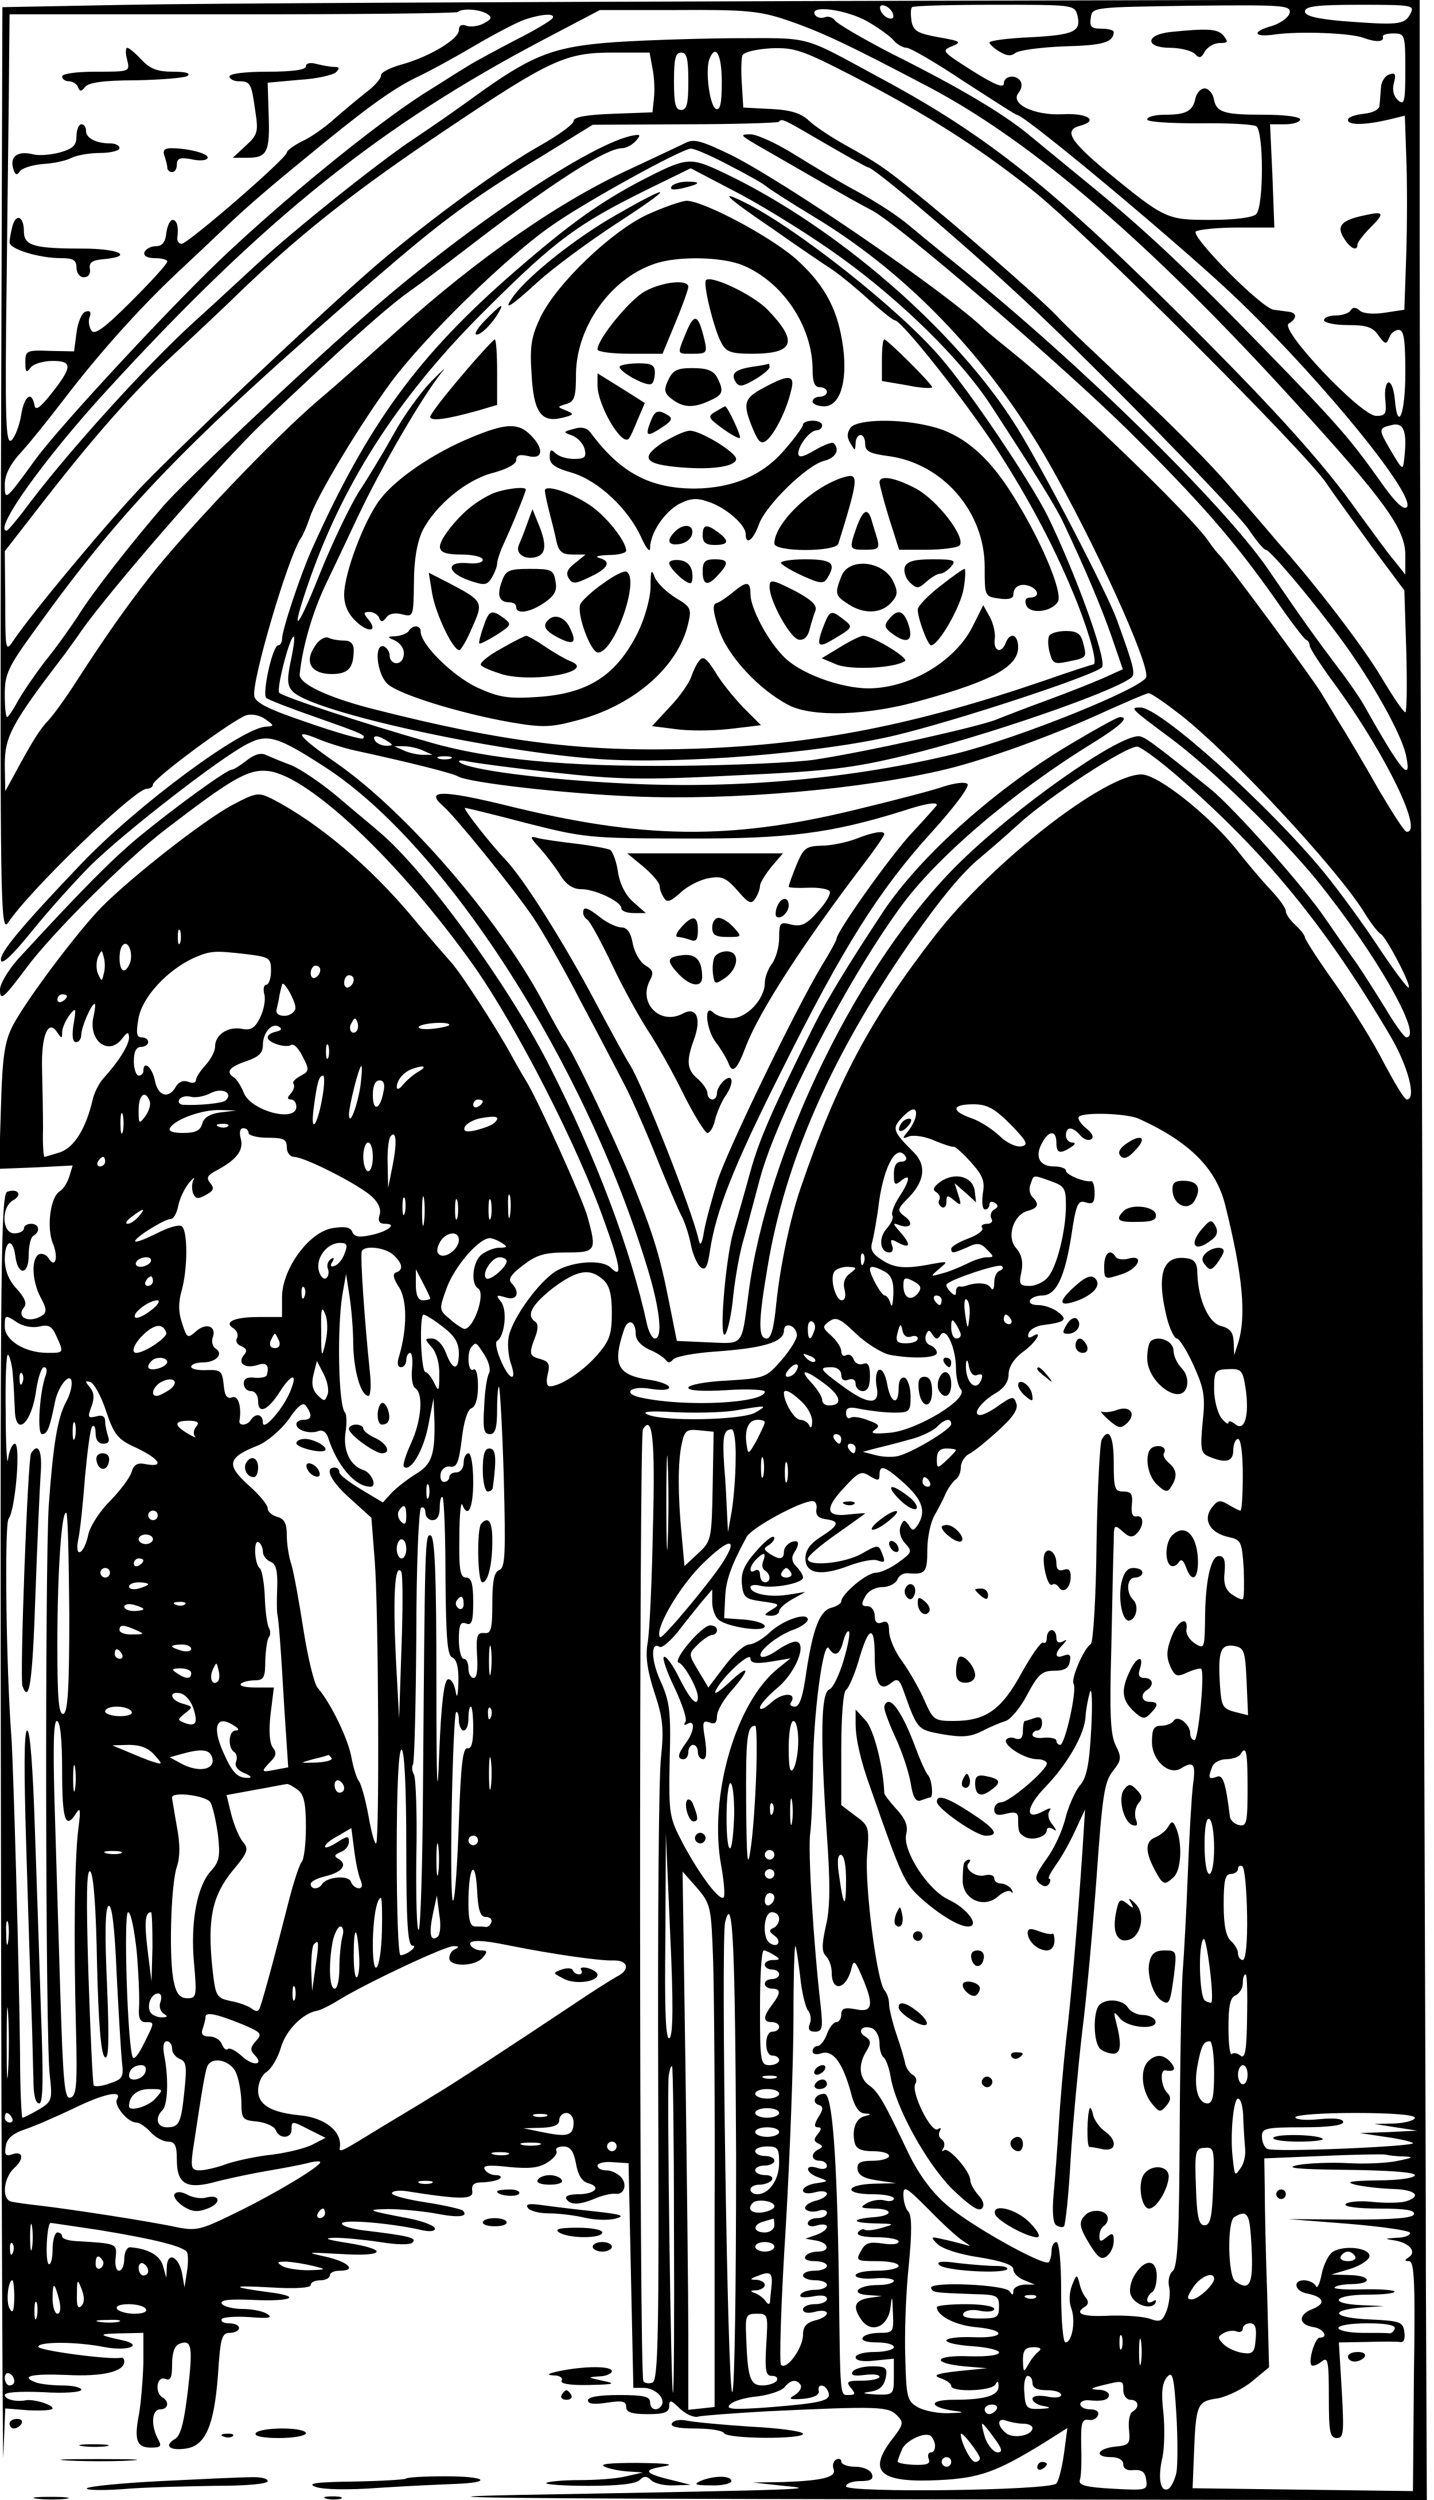 <?xml version="1.0" standalone="no"?>
<!DOCTYPE svg PUBLIC "-//W3C//DTD SVG 20010904//EN"
 "http://www.w3.org/TR/2001/REC-SVG-20010904/DTD/svg10.dtd">
<svg version="1.0" xmlns="http://www.w3.org/2000/svg"
 width="300pt" height="523pt" viewBox="0 0 300 523"
 preserveAspectRatio="xMidYMid meet">
<g transform="translate(0,523) scale(0.1,-0.1)"
fill="#000000" stroke="none">
<g>
<path d="M270 5220 l-265 -5 -3 -970 c-2 -909 -1 -968 15 -945 46 69 265 280
290 280 7 0 13 4 13 9 0 12 169 137 196 145 11 3 28 0 40 -9 18 -13 18 -14 1
-15 -49 -1 -270 -164 -388 -288 -124 -130 -170 -185 -167 -201 2 -10 25 12 63
59 33 41 89 104 125 140 70 69 272 226 328 254 42 22 64 15 164 -50 250 -163
541 -615 672 -1045 27 -88 33 -149 16 -149 -5 0 -12 12 -16 28 -35 161 -107
351 -206 545 -86 169 -260 408 -356 488 -10 9 -48 40 -83 70 -35 30 -80 60
-99 68 -19 7 -43 17 -52 21 -11 6 -24 3 -41 -10 -14 -11 -28 -20 -32 -20 -11
0 -122 -81 -196 -142 -56 -47 -115 -106 -252 -255 -20 -23 -37 -51 -37 -63 0
-25 7 -19 55 45 53 72 208 226 290 289 142 109 175 128 217 123 86 -11 277
-193 429 -407 90 -128 217 -376 273 -534 35 -97 38 -122 14 -98 -18 18 -79 14
-115 -7 -35 -22 -88 -94 -98 -134 -4 -15 -2 -40 3 -57 6 -16 8 -30 3 -30 -12
0 -41 69 -31 75 16 10 22 65 8 82 -11 14 -10 15 10 9 24 -8 31 11 12 30 -8 8
0 19 24 37 28 22 46 27 90 27 63 0 65 3 45 75 -10 37 -107 251 -129 285 -5 8
-19 32 -31 54 -31 57 -109 177 -127 195 -8 9 -44 50 -78 91 -89 107 -199 200
-297 250 -27 13 -32 12 -83 -15 -60 -33 -205 -146 -271 -212 -50 -51 -157
-193 -186 -248 -17 -33 -22 -63 -25 -170 l-4 -130 77 3 77 4 -7 -23 c-4 -13
-13 -27 -20 -31 -20 -12 -28 -77 -14 -110 12 -30 4 -53 -10 -29 -5 7 -14 10
-20 7 -16 -10 -14 -56 4 -90 13 -24 13 -31 3 -38 -27 -17 -55 -4 -38 17 7 8 2
20 -15 39 -17 18 -25 39 -25 62 0 40 17 46 22 7 5 -42 28 -41 28 1 0 19 4 38
10 41 15 9 12 25 -5 25 -8 0 -15 -4 -15 -10 0 -5 -9 -10 -20 -10 -26 0 -28 54
-3 69 21 11 11 26 -12 18 -13 -6 -15 -149 -13 -1374 1 -752 4 -1324 5 -1270
l4 99 49 -4 c28 -1 50 0 50 4 0 8 -40 20 -56 17 -21 -4 -44 2 -44 11 0 6 30 8
80 6 45 -3 80 0 80 5 0 5 -18 9 -39 9 -22 0 -46 3 -55 6 -35 13 -12 19 63 16
76 -4 121 7 121 28 0 6 -3 9 -7 8 -21 -5 -173 15 -173 23 0 11 81 11 140 -1
50 -9 82 5 34 15 -50 11 -50 13 -1 14 l47 1 0 -62 c-1 -35 -5 -83 -9 -107 -11
-56 -5 -71 25 -71 21 0 23 3 14 19 -15 29 -12 61 5 61 17 0 20 16 5 25 -17 10
-12 45 5 39 12 -5 15 2 15 30 0 24 5 39 15 43 26 10 29 -4 18 -98 -8 -67 -15
-94 -27 -101 -24 -14 -11 -25 23 -20 41 6 59 48 67 154 5 78 8 88 25 88 10 0
19 5 19 10 0 6 -9 10 -21 10 -11 0 -18 4 -15 9 3 4 29 6 58 4 39 -3 49 -2 38
6 -8 6 -32 11 -52 11 -20 0 -40 5 -44 11 -4 8 15 10 64 8 82 -4 106 7 35 16
-83 11 -81 15 5 10 49 -3 82 -1 82 5 0 6 9 10 20 10 11 0 20 5 20 10 0 6 9 10
20 10 37 0 20 18 -27 29 -45 10 -44 10 30 6 92 -6 102 9 15 23 -45 7 -53 10
-28 11 19 0 62 -4 95 -9 36 -6 63 -6 68 -1 10 10 -7 14 -107 26 -26 4 -44 10
-40 15 9 7 97 0 162 -14 19 -5 32 -4 32 2 0 6 -24 15 -52 21 -91 17 -94 19
-47 20 26 0 70 -4 99 -9 50 -10 71 -7 58 6 -4 3 -38 11 -77 17 -39 6 -71 14
-71 19 0 5 15 7 33 4 114 -18 138 -17 135 1 -2 14 4 18 24 18 15 1 30 4 34 8
4 4 0 7 -9 7 -9 0 -19 5 -23 12 -5 8 8 10 51 5 43 -4 63 -2 81 10 13 8 21 19
18 24 -3 5 4 9 14 9 15 0 22 -9 27 -36 4 -24 13 -38 26 -41 28 -8 13 -23 -22
-23 -18 0 -28 -4 -24 -10 8 -13 27 -13 62 2 15 6 33 10 40 9 18 -3 26 18 13
34 -7 8 -21 15 -31 15 -11 0 -19 4 -19 10 0 5 15 9 33 7 l32 -2 5 -235 5 -235
23 0 c23 -1 45 -22 36 -37 -9 -13 -24 -9 -24 7 0 12 -14 15 -65 15 -42 0 -65
-4 -65 -11 0 -8 13 -9 40 -5 32 5 40 3 40 -9 0 -11 12 -15 45 -15 35 0 45 4
45 17 0 14 4 13 23 -6 13 -12 30 -19 38 -16 8 2 73 7 144 11 232 11 253 10
271 -8 15 -15 15 -19 -10 -51 -52 -68 -25 -91 98 -85 85 4 121 17 220 78 l49
31 -7 -53 c-4 -29 -11 -57 -16 -63 -13 -15 -440 -20 -440 -6 0 6 13 11 30 11
22 0 28 4 24 15 -4 9 -19 15 -35 15 -16 0 -29 5 -29 11 0 5 -5 7 -11 4 -6 -4
-8 -13 -5 -20 6 -17 -23 -24 -104 -27 l-65 -1 65 -7 c74 -7 61 -8 -555 -19
-255 -5 -30 -8 770 -9 l1130 -2 -2 472 c0 260 -4 1211 -7 2113 -3 902 -6 1866
-6 2143 l0 503 -1217 -3 c-670 -2 -1337 -5 -1483 -8z m1598 -19 c3 -8 -1 -12
-9 -9 -7 2 -15 10 -17 17 -3 8 1 12 9 9 7 -2 15 -10 17 -17z m386 -3 c8 -34
-6 -41 -99 -46 -47 -2 -85 -7 -85 -11 0 -3 9 -12 21 -19 15 -9 24 -10 33 -3 7
6 53 12 102 14 81 2 103 8 104 30 0 4 -12 7 -26 7 -21 0 -25 4 -22 23 3 22 4
22 211 25 193 2 208 1 205 -15 -2 -9 -18 -21 -36 -27 -44 -12 -41 -25 6 -18
52 7 157 3 184 -7 27 -10 44 -9 41 2 -2 4 8 7 22 7 24 0 25 -2 25 -76 0 -67
-2 -75 -15 -64 -9 8 -13 21 -9 36 5 19 3 23 -10 18 -9 -3 -17 -16 -17 -28 -1
-11 -2 -28 -3 -36 0 -9 -13 -16 -33 -18 -18 -2 -33 -7 -33 -13 0 -11 33 -11
82 0 l37 9 3 -87 c2 -47 2 -138 0 -202 l-4 -117 -40 -6 c-24 -4 -46 -2 -53 4
-9 8 -15 8 -20 0 -3 -5 -17 -10 -31 -10 -13 0 -24 -4 -24 -10 0 -5 22 -10 49
-10 40 0 53 -4 65 -22 14 -19 16 -19 22 -5 3 9 12 17 20 17 11 0 14 -20 14
-90 0 -87 -16 -126 -22 -55 -2 20 -7 35 -13 35 -5 0 -9 -16 -7 -35 3 -31 1
-35 -19 -35 -32 0 -203 181 -183 193 18 11 18 23 -1 25 -8 1 -22 3 -30 4 -25
2 -177 156 -163 164 7 4 46 8 88 8 l76 0 -4 108 -5 108 32 0 c17 0 31 5 31 10
0 6 -33 10 -77 10 -85 0 -99 5 -104 35 -3 11 -11 20 -19 20 -8 0 -16 -9 -19
-20 -5 -27 -19 -35 -63 -35 -21 0 -38 -4 -38 -10 0 -5 45 -8 108 -8 59 1 113
-2 120 -6 16 -10 16 -168 0 -184 -7 -7 -44 -12 -95 -12 -93 0 -95 1 -221 104
-74 62 -87 84 -52 93 40 11 14 27 -37 24 -60 -3 -111 22 -92 45 6 7 8 18 4 24
-9 15 -35 12 -35 -5 0 -10 -20 -2 -66 27 -63 40 -65 42 -43 51 22 9 19 11 -27
19 -44 8 -53 13 -57 33 -2 14 -2 27 1 30 3 3 81 5 173 5 164 0 167 0 173 -22z
m696 2 c-12 -22 -26 -23 -143 -14 -55 5 -77 11 -77 20 0 11 25 14 115 14 113
0 115 -1 105 -20z m-1931 1 c11 -7 10 -11 -7 -20 -11 -6 -28 -8 -36 -5 -10 4
-16 1 -16 -9 0 -19 -62 -56 -120 -72 -25 -7 -44 -17 -43 -23 1 -5 -13 -22 -32
-36 -19 -15 -49 -40 -67 -56 -18 -16 -47 -37 -65 -45 -18 -9 -33 -20 -33 -24
0 -12 -207 -191 -220 -191 -6 0 -10 6 -9 13 3 23 -1 37 -10 37 -5 0 -11 -12
-13 -27 -2 -20 -9 -28 -22 -28 -11 0 -21 -6 -24 -13 -2 -7 6 -12 22 -12 14 0
26 -3 26 -7 0 -5 -34 -42 -75 -83 -58 -58 -78 -72 -84 -61 -5 8 -7 21 -3 29 3
10 0 13 -9 10 -8 -2 -16 -22 -19 -44 l-5 -39 -51 1 c-49 2 -51 0 -51 -24 0
-21 2 -23 11 -11 6 8 27 14 46 14 42 0 42 -12 -3 -69 -24 -30 -33 -36 -35 -23
-6 31 -22 18 -28 -23 -4 -22 -13 -45 -20 -51 -12 -10 -14 40 -10 342 2 195 5
398 5 452 l1 97 466 0 c257 0 469 2 472 5 8 8 45 6 61 -4z m624 -12 c74 -25
129 -51 302 -142 217 -115 464 -328 764 -658 189 -207 231 -266 231 -320 l0
-41 -23 29 c-13 15 -47 62 -77 103 -69 98 -172 212 -345 385 -288 288 -427
400 -650 520 -174 94 -141 85 -319 85 -89 -1 -207 -5 -263 -10 -111 -10 -156
-29 -273 -114 -30 -22 -86 -61 -125 -87 -70 -46 -255 -194 -330 -264 -22 -20
-82 -76 -134 -123 -97 -89 -251 -259 -335 -369 -26 -35 -49 -63 -52 -63 -29 0
78 150 211 295 329 359 570 552 912 732 l118 62 163 0 c140 1 171 -2 225 -20z
m172 -4 c24 -14 49 -32 55 -40 7 -8 19 -15 27 -15 7 0 61 -31 119 -70 59 -38
108 -70 111 -70 17 0 360 -287 466 -390 181 -175 371 -410 350 -431 -7 -7 -27
13 -58 58 -61 86 -91 120 -240 273 -161 166 -251 250 -361 340 -50 41 -111 91
-134 110 -54 44 -143 97 -285 168 -60 31 -113 62 -118 69 -4 6 -14 10 -21 7
-8 -3 -17 -1 -21 5 -13 22 66 11 110 -14z m-659 7 c-3 -5 -38 -26 -78 -46 -40
-21 -85 -45 -99 -54 -15 -9 -48 -30 -75 -47 -96 -58 -279 -205 -424 -340 -106
-98 -354 -365 -405 -435 -64 -88 -65 -89 -65 -54 0 21 11 43 36 70 19 21 59
71 88 109 71 93 155 187 230 258 33 31 81 76 106 100 45 43 89 81 171 148 121
100 179 142 228 166 30 14 86 45 125 68 39 23 85 47 101 53 37 13 68 15 61 4z
m626 -120 c155 -80 265 -150 378 -240 109 -86 570 -546 615 -613 16 -24 60
-84 96 -134 l67 -90 4 -127 c2 -71 1 -128 -2 -128 -4 0 -26 33 -50 73 -38 64
-139 196 -217 283 -15 18 -59 69 -98 114 -38 45 -128 136 -200 202 -71 67
-146 137 -165 158 -36 38 -218 196 -305 265 -56 45 -69 54 -139 93 -27 15 -60
37 -73 49 -17 16 -38 23 -80 25 l-58 3 -3 49 c-2 27 -1 54 1 60 3 7 28 13 60
15 49 2 66 -4 169 -57z m-417 15 c4 -19 5 -47 3 -63 l-3 -29 -82 -3 c-57 -2
-83 -7 -83 -15 0 -7 -32 -30 -71 -52 -89 -50 -259 -176 -364 -269 -130 -115
-383 -355 -466 -441 -70 -73 -229 -263 -271 -325 -16 -24 -17 -22 -17 81 l-1
106 77 99 c107 138 193 236 277 313 39 36 105 98 146 138 125 119 237 207 419
329 223 150 254 164 353 164 l77 0 6 -33z m75 -27 c0 -47 -3 -60 -15 -60 -12
0 -15 13 -15 60 0 47 3 60 15 60 12 0 15 -13 15 -60z m70 -1 c0 -44 -3 -60
-12 -57 -13 5 -23 80 -14 104 13 34 26 10 26 -47z m216 -129 c47 -27 87 -50
90 -50 12 0 203 -162 329 -280 139 -129 436 -433 467 -477 16 -24 32 -43 36
-43 10 0 118 -130 174 -210 58 -83 109 -176 119 -218 14 -64 -9 -37 -87 102
-9 16 -33 51 -53 77 -49 65 -75 101 -150 211 -93 134 -392 428 -641 628 -51
41 -98 80 -104 85 -25 22 -74 54 -121 79 -28 15 -81 47 -120 71 -38 24 -81 44
-95 44 -23 0 -21 -2 13 -22 21 -12 78 -45 125 -72 48 -28 100 -57 116 -65 54
-28 395 -321 538 -462 153 -152 219 -228 308 -354 30 -44 58 -80 62 -82 5 -2
8 -8 8 -13 0 -5 26 -45 58 -88 103 -143 180 -302 145 -301 -5 0 -30 40 -58 87
-27 48 -61 105 -75 128 -14 22 -34 56 -45 74 -19 32 -203 281 -215 291 -3 3
-13 15 -21 27 -38 56 -296 304 -411 396 -26 21 -53 43 -60 50 -85 80 -409 302
-527 362 -60 29 -78 35 -95 27 -12 -6 -61 -29 -110 -52 -153 -69 -325 -189
-494 -341 -48 -43 -123 -110 -168 -148 -90 -77 -276 -272 -351 -368 -53 -68
-94 -127 -153 -218 -21 -33 -47 -69 -58 -81 -19 -20 -33 -42 -74 -118 l-17
-31 -1 55 c0 60 14 86 128 235 4 6 19 26 32 45 62 88 287 346 376 432 160 152
258 241 310 278 27 19 81 60 120 90 175 135 290 209 325 210 9 0 22 7 30 16
11 13 9 14 -14 9 -95 -24 -356 -201 -554 -376 -148 -130 -379 -349 -420 -396
-70 -81 -152 -186 -180 -232 -16 -24 -47 -68 -70 -96 -22 -29 -48 -67 -57 -84
-9 -17 -19 -31 -21 -31 -3 0 -5 21 -5 48 0 42 7 57 63 134 184 256 313 390
709 733 141 122 205 170 356 261 l102 63 192 1 c106 0 194 3 197 5 7 8 8 7 97
-45z m-204 -44 c37 -19 73 -39 80 -45 7 -6 52 -35 100 -64 196 -118 366 -295
491 -513 97 -170 211 -420 205 -450 -4 -22 -264 -127 -396 -160 -213 -52 -455
-75 -693 -63 -169 8 -333 29 -348 45 -3 4 5 4 19 1 14 -3 95 -14 179 -23 135
-15 185 -16 380 -6 195 9 244 15 356 42 162 39 430 131 471 162 10 8 7 21 -30
123 -22 59 -154 313 -208 400 -125 202 -380 423 -615 534 -70 33 -75 33 -172
-17 -87 -46 -149 -90 -263 -189 -204 -177 -308 -320 -426 -583 -24 -54 -62
-168 -62 -187 0 -7 -4 -13 -8 -13 -12 0 -34 -102 -25 -110 5 -4 51 -22 103
-40 102 -36 106 -38 99 -45 -3 -2 -54 12 -114 33 -83 28 -111 42 -113 56 -6
31 72 295 98 331 4 6 12 24 18 42 15 46 104 193 169 282 71 96 246 267 340
331 70 49 268 158 288 159 6 1 41 -14 77 -33z m238 -195 c127 -92 249 -212
311 -306 88 -135 135 -210 152 -245 46 -97 82 -182 103 -243 l23 -67 -42 -19
c-23 -10 -76 -31 -117 -46 -41 -15 -88 -33 -105 -40 -33 -14 -268 -67 -380
-84 -38 -6 -169 -12 -290 -13 -227 -2 -391 13 -515 49 -138 39 -310 96 -316
104 -6 10 24 124 31 117 2 -2 -1 -25 -7 -52 -8 -39 -7 -51 5 -63 43 -43 422
-126 642 -141 167 -11 456 12 615 49 131 31 431 130 436 144 8 20 -57 198
-114 315 -37 74 -164 263 -225 333 -85 99 -296 266 -404 321 -63 32 -46 15 51
-51 54 -38 113 -78 130 -89 17 -12 51 -40 76 -63 25 -22 48 -41 52 -41 14 0
148 -169 213 -269 71 -110 126 -215 169 -323 27 -69 43 -128 33 -128 -2 0 -49
-15 -103 -34 -272 -93 -477 -133 -724 -142 -236 -8 -401 12 -680 83 -94 24
-156 53 -153 73 6 58 27 131 57 193 19 39 48 101 65 137 51 107 133 248 175
301 12 14 2 5 -22 -19 -23 -24 -59 -74 -79 -111 -20 -36 -53 -91 -73 -121 -19
-31 -55 -106 -80 -168 -51 -129 -65 -136 -21 -11 74 209 192 389 374 568 140
139 186 173 332 245 l90 44 105 -55 c58 -31 152 -90 210 -132z m1178 -418 c-3
-28 -3 -28 -27 12 -28 48 -28 49 1 56 25 6 32 -14 26 -68z m-470 -537 c102
-79 326 -319 385 -413 14 -23 30 -44 36 -47 12 -8 64 -107 58 -112 -2 -2 -30
35 -62 83 -32 49 -84 120 -115 158 -115 140 -343 345 -384 345 -23 0 -22 -1
64 -65 86 -64 227 -202 303 -294 124 -153 226 -331 189 -331 -4 0 -23 26 -42
58 -19 31 -47 75 -62 97 -16 22 -45 64 -65 93 -45 67 -191 231 -240 271 -118
95 -139 111 -151 111 -46 0 -256 -148 -375 -265 -209 -205 -402 -600 -441
-900 -15 -113 -9 -106 -84 -103 l-66 3 -17 85 c-20 101 -35 146 -83 264 -37
88 -120 262 -136 281 -4 6 -24 41 -44 79 -94 176 -288 400 -434 501 -79 55
-91 72 -36 49 19 -8 54 -19 77 -24 115 -25 206 -48 215 -54 21 -13 221 -36
367 -42 208 -9 481 15 655 57 82 20 213 67 315 113 55 25 104 46 108 46 5 0
34 -20 65 -44z m-1658 -56 c13 -8 13 -10 -2 -10 -9 0 -20 5 -23 10 -8 13 5 13
25 0z m75 -20 l20 -9 -20 0 c-11 0 -29 4 -40 9 l-20 9 20 0 c11 0 29 -4 40 -9z
m1580 -55 c185 -162 307 -311 443 -541 38 -64 56 -134 35 -134 -5 0 -25 34
-47 75 -21 42 -67 116 -102 166 -35 49 -64 94 -64 98 0 4 -9 16 -20 26 -11 10
-20 23 -20 29 0 7 -15 27 -33 46 -18 19 -50 57 -71 84 -59 73 -164 156 -198
156 -77 0 -312 -183 -431 -336 -135 -174 -205 -304 -282 -529 -22 -64 -43
-164 -51 -242 -5 -52 -11 -73 -20 -73 -18 0 -18 34 2 151 37 221 133 439 296
675 66 95 112 150 150 181 18 15 54 46 80 70 64 58 228 165 248 161 9 -2 47
-30 85 -63z m-1522 38 c-7 -2 -19 -2 -25 0 -7 3 -2 5 12 5 14 0 19 -2 13 -5z
m-566 -385 c-3 -7 -5 -2 -5 12 0 14 2 19 5 13 2 -7 2 -19 0 -25z m-104 -39
c-3 -10 -9 -19 -14 -19 -11 0 -12 44 -2 53 10 11 21 -13 16 -34z m-56 -26 c-4
-17 -4 -17 -12 0 -4 9 -4 25 0 35 8 16 8 16 12 0 3 -10 3 -26 0 -35z m299 41
c48 -6 51 -8 51 -35 0 -16 -5 -29 -10 -29 -5 0 -7 -9 -4 -20 3 -11 -1 -33 -9
-49 -11 -22 -19 -27 -39 -23 -29 5 -55 -13 -55 -37 0 -10 -9 -27 -20 -39 -11
-12 -20 -26 -20 -31 0 -6 -7 -8 -16 -4 -10 4 -20 0 -26 -10 -15 -27 -38 -20
-44 13 -6 28 -24 43 -24 20 0 -5 -4 -10 -10 -10 -5 0 -10 14 -10 30 0 20 5 30
15 30 8 0 15 5 15 10 0 6 -6 10 -14 10 -10 0 -12 9 -6 41 8 43 59 99 115 125
35 15 42 16 111 8z m154 -33 c0 -6 -4 -13 -10 -16 -5 -3 -10 1 -10 9 0 9 5 16
10 16 6 0 10 -4 10 -9z m70 -20 c0 -6 -4 -13 -10 -16 -5 -3 -10 1 -10 9 0 9 5
16 10 16 6 0 10 -4 10 -9z m-122 -61 c-2 -8 -12 -15 -23 -15 -13 0 -19 6 -16
15 2 8 5 22 6 30 2 8 4 17 5 20 2 13 30 -36 28 -50z m-478 26 c0 -3 -4 -8 -10
-11 -5 -3 -10 -1 -10 4 0 6 5 11 10 11 6 0 10 -2 10 -4z m56 -41 c-13 -51 31
-86 60 -47 11 14 13 14 14 2 0 -16 -22 -51 -53 -85 -10 -11 -20 -31 -23 -45
-14 -60 -38 -99 -67 -110 -17 -5 -32 -10 -34 -10 -2 0 -4 26 -3 58 0 31 -1 87
-2 125 -2 71 13 107 32 77 9 -13 10 -13 10 1 0 8 7 24 15 35 14 18 15 16 9
-18 -4 -25 -2 -38 5 -38 6 0 11 7 11 15 0 16 21 65 28 65 2 0 1 -11 -2 -25z
m550 -32 c-10 -10 -19 5 -10 18 6 11 8 11 12 0 2 -7 1 -15 -2 -18z m-168 -1
c-10 -2 -18 -7 -18 -12 0 -11 37 -23 49 -16 5 4 16 -7 24 -24 15 -28 14 -31
-5 -41 -11 -6 -17 -13 -14 -16 3 -4 1 -12 -5 -20 -9 -9 -8 -13 0 -13 6 0 11
-7 11 -15 0 -34 -95 -9 -110 29 -5 13 -14 27 -19 31 -20 12 -12 23 24 35 26 9
35 17 35 34 0 26 19 48 34 38 7 -4 4 -8 -6 -10z m362 14 c0 -2 -15 -6 -34 -8
-19 -2 -32 0 -30 4 5 8 64 12 64 4z m-253 -68 c-3 -7 -5 -2 -5 12 0 14 2 19 5
13 2 -7 2 -19 0 -25z m67 -60 c-7 -44 -23 -85 -24 -60 0 18 21 102 26 102 2 0
1 -19 -2 -42z m121 30 c-11 -6 -25 -19 -32 -27 -7 -9 -12 -11 -13 -6 0 15 13
31 30 38 26 10 36 7 15 -5z m-200 -50 c-10 -61 -26 -84 -19 -28 7 54 11 70 20
70 3 0 3 -19 -1 -42z m127 7 c-7 -37 -22 -41 -22 -6 0 20 5 31 14 31 9 0 12
-8 8 -25z m-330 -17 c-6 -6 -59 -11 -90 -9 -7 1 -10 6 -7 11 4 6 14 8 23 6 10
-3 28 0 42 7 24 13 49 1 32 -15z m-159 -1 c3 -7 -1 -21 -9 -32 -13 -17 -14
-17 -14 13 0 32 14 43 23 19z m697 -1 c0 -3 -4 -8 -10 -11 -5 -3 -10 -1 -10 4
0 6 5 11 10 11 6 0 10 -2 10 -4z m1104 -48 c35 -36 38 -43 23 -46 -11 -2 -31
7 -46 22 -15 14 -41 31 -59 37 -43 15 -41 29 4 29 29 0 44 -8 78 -42z m-1857
-15 c-3 -10 -5 -2 -5 17 0 19 2 27 5 18 2 -10 2 -26 0 -35z m204 40 c-22 -3
-35 -11 -38 -24 -4 -14 -14 -19 -40 -19 -22 0 -32 4 -27 11 11 18 67 38 104
37 l35 -1 -34 -4z m1455 -7 c-1 -8 -8 -22 -16 -32 -13 -16 -13 -17 2 -11 10 3
33 0 53 -9 19 -8 38 -14 41 -13 3 0 19 -14 36 -33 24 -27 29 -39 24 -65 -2
-18 -1 -33 5 -33 5 0 9 5 9 11 0 5 5 7 11 3 8 -5 8 -9 -1 -14 -7 -4 -9 -13 -6
-19 4 -6 0 -11 -9 -11 -9 0 -14 -4 -10 -9 3 -5 -11 -15 -30 -22 -19 -7 -35
-17 -35 -21 0 -11 4 -10 34 3 20 10 28 9 41 -5 15 -15 15 -16 0 -16 -9 0 -28
-6 -43 -14 -15 -7 -38 -17 -52 -20 -24 -7 -25 -7 -5 10 19 16 19 16 -15 10
-56 -11 -79 -9 -106 9 -20 13 -24 22 -19 38 3 12 10 49 14 83 11 78 38 124 56
94 3 -5 -1 -10 -9 -10 -11 0 -16 -9 -16 -26 0 -22 2 -25 15 -14 21 17 19 1 -4
-34 -11 -17 -17 -34 -14 -39 3 -4 -3 -17 -12 -27 -18 -20 -14 -50 6 -50 6 0 9
7 5 15 -4 13 -2 14 14 5 25 -13 26 -3 3 23 -16 18 -16 20 -1 14 23 -8 31 4 10
19 -16 12 -15 15 11 41 31 33 35 65 10 91 -45 45 -47 51 -28 72 21 23 34 26
31 6z m-882 -15 c-5 -5 -22 -11 -37 -15 -21 -5 -28 -3 -25 6 3 7 18 16 34 19
33 6 42 3 28 -10z m1348 9 c106 -48 162 -104 181 -180 37 -148 45 -233 27
-290 l-8 -25 -1 27 c-1 21 -7 29 -26 34 -26 6 -48 54 -50 109 0 23 -6 31 -23
33 -50 7 -63 -34 -41 -124 6 -24 16 -44 21 -44 5 0 21 -25 35 -56 22 -49 25
-65 19 -119 -5 -54 -4 -64 11 -71 37 -16 53 -12 53 12 0 13 5 24 10 24 6 0 10
-32 10 -75 0 -41 -2 -75 -5 -75 -3 0 -14 6 -26 13 -17 10 -22 9 -34 -7 -19
-25 -4 -52 34 -61 28 -6 29 -9 33 -67 1 -33 1 -61 -2 -63 -3 -2 -13 3 -23 10
-13 9 -18 23 -15 47 2 24 -1 33 -12 33 -17 0 -29 -53 -29 -138 -1 -55 -2 -57
-21 -45 -11 7 -19 20 -18 28 5 31 -18 21 -31 -14 -11 -28 -11 -42 -3 -61 10
-22 14 -24 37 -13 14 6 27 9 28 7 8 -9 -6 -149 -14 -149 -5 0 -9 6 -9 14 0 19
-26 40 -35 26 -3 -5 -15 -10 -26 -10 -15 0 -19 -7 -19 -34 0 -39 36 -71 61
-55 26 16 31 9 25 -33 -3 -24 -8 -108 -11 -188 -3 -80 -8 -167 -10 -195 -3
-27 -6 -179 -7 -338 -1 -224 -4 -290 -15 -298 -7 -6 -10 -21 -7 -33 3 -12 0
-34 -5 -49 -9 -23 -14 -25 -34 -18 -12 5 -51 8 -85 7 -58 -3 -76 4 -52 19 7 4
8 11 2 18 -6 7 -12 21 -14 32 -5 18 -6 18 -15 -5 -6 -15 -7 -34 -2 -48 10 -26
2 -72 -12 -72 -5 0 -9 47 -9 105 0 63 -4 105 -10 105 -5 0 -10 -8 -10 -18 0
-10 -3 -21 -6 -24 -9 -10 -167 78 -215 121 -30 26 -58 64 -79 108 -50 105 -62
127 -82 141 -21 15 -23 44 -5 72 10 17 9 22 -3 30 -18 11 -6 25 15 17 8 -4 15
-17 15 -31 0 -14 4 -27 9 -30 4 -3 11 -21 14 -39 10 -64 74 -180 128 -235 35
-34 56 -49 63 -42 6 6 4 16 -7 28 -9 10 -17 24 -17 31 0 19 -46 71 -55 63 -5
-4 -5 -2 -1 5 3 6 2 14 -4 18 -6 4 -7 11 -4 17 4 7 2 8 -4 4 -14 -9 -57 78
-47 95 4 6 2 15 -6 19 -7 5 -13 14 -15 22 -1 7 -9 35 -18 61 -9 26 -16 56 -16
65 0 10 -4 22 -9 28 -16 15 -42 217 -37 283 5 59 4 62 -25 83 l-29 22 0 117
c0 67 4 120 10 124 5 3 17 30 26 60 21 74 34 78 34 11 0 -58 11 -76 35 -56 12
10 17 7 25 -16 30 -84 29 -82 83 -92 41 -7 58 -5 82 7 17 9 39 18 49 21 10 3
31 28 45 55 23 43 31 50 56 50 21 0 31 5 33 19 3 14 0 17 -12 13 -19 -8 -21 4
-3 22 10 11 10 13 0 7 -8 -4 -13 -1 -13 8 0 9 -4 16 -10 16 -5 0 -10 -7 -10
-16 0 -8 -3 -13 -8 -10 -4 2 -24 -26 -45 -64 -42 -77 -75 -100 -142 -100 -40
0 -43 2 -61 43 -10 23 -31 60 -46 81 -16 21 -28 50 -28 64 0 17 -4 23 -15 18
-10 -4 -15 1 -15 14 0 11 -7 20 -15 20 -13 0 -14 4 -5 20 6 12 21 20 36 20 13
0 27 7 31 15 3 9 13 15 22 14 37 -3 41 1 41 49 0 26 7 58 15 72 8 14 19 35 24
47 5 11 15 24 20 28 6 3 11 15 11 25 0 11 8 24 18 29 10 5 37 27 61 49 31 28
42 45 37 57 -5 15 -9 14 -35 -4 -16 -12 -34 -21 -40 -21 -18 0 -1 25 29 44 20
11 30 25 30 41 0 15 11 33 30 47 28 20 44 48 19 32 -7 -4 -10 -1 -7 7 3 8 15
15 29 17 47 6 54 11 33 27 -10 8 -29 15 -42 15 -13 0 -20 4 -17 10 3 6 15 10
25 10 29 0 47 36 61 123 10 68 14 77 30 72 15 -5 19 -1 19 19 0 14 -3 26 -7
25 -16 -2 -53 14 -53 22 0 5 -11 9 -25 9 -30 0 -41 20 -25 49 14 27 30 27 30
1 0 -22 7 -25 30 -10 10 6 11 10 3 10 -7 0 -13 7 -13 15 0 19 14 19 30 0 7 -8
17 -12 23 -8 6 4 2 13 -11 23 -12 10 -18 20 -15 24 10 10 100 7 125 -4z
m-1905 -16 c-3 -3 -12 -4 -19 -1 -8 3 -5 6 6 6 11 1 17 -2 13 -5z m43 -14 c0
-5 18 -10 40 -10 33 0 40 -3 40 -20 0 -11 7 -20 15 -20 22 0 136 -58 163 -83
14 -13 20 -27 16 -39 -4 -13 0 -18 12 -18 27 0 4 -17 -32 -24 -23 -5 -33 -3
-37 7 -4 10 -15 12 -41 8 -50 -8 -106 -86 -106 -145 l0 -41 -49 0 c-52 0 -74
-11 -52 -24 7 -5 10 -14 7 -20 -4 -6 0 -14 9 -17 11 -5 13 -10 5 -19 -14 -17
3 -29 30 -20 18 6 24 -2 18 -22 -2 -4 -13 -6 -25 -5 -16 2 -23 -2 -23 -12 0
-9 7 -16 15 -16 9 0 15 -9 15 -21 0 -28 20 -20 45 19 24 38 38 41 24 6 -13
-37 -59 -90 -59 -70 0 18 -15 21 -25 6 -7 -12 -26 -14 -24 -2 5 30 -3 54 -15
49 -11 -4 -16 3 -18 26 -3 29 -6 32 -35 31 -18 -1 -33 2 -33 7 0 5 11 9 24 9
28 0 45 18 27 29 -6 4 -9 15 -6 23 9 24 -14 32 -35 13 -17 -15 -19 -15 -29 17
-8 23 -8 44 -1 68 13 46 13 127 0 135 -6 4 -29 -3 -52 -15 -22 -11 -42 -19
-45 -17 -5 6 61 47 74 47 6 0 13 12 16 28 3 15 13 36 22 47 9 11 14 14 10 7
-4 -7 -4 -20 -1 -28 5 -12 10 -13 26 -4 17 9 19 14 10 25 -9 11 -6 16 10 25
44 23 60 43 54 67 -4 14 -2 23 5 23 6 0 11 -4 11 -10z m301 -70 l-9 -45 -1 51
c-1 28 2 54 7 58 11 12 13 -15 3 -64z m-41 20 c0 -16 -4 -30 -10 -30 -5 0 -10
14 -10 30 0 17 5 30 10 30 6 0 10 -13 10 -30z m-560 -10 c0 -5 -5 -10 -11 -10
-5 0 -7 5 -4 10 3 6 8 10 11 10 2 0 4 -4 4 -10z m1979 -41 c28 -10 31 -15 31
-51 0 -52 -19 -129 -38 -150 -8 -10 -26 -18 -38 -18 -21 0 -23 4 -17 30 4 21
0 36 -11 49 -21 23 -6 70 24 78 22 6 25 14 10 29 -6 6 -8 18 -4 27 7 20 4 20
43 6z m-1312 -86 c-2 -16 -4 -5 -4 22 0 28 2 40 4 28 2 -13 2 -35 0 -50z m180
15 c-2 -13 -4 -5 -4 17 -1 22 1 32 4 23 2 -10 2 -28 0 -40z m-220 5 c-3 -10
-5 -4 -5 12 0 17 2 24 5 18 2 -7 2 -21 0 -30z m110 -10 c-3 -10 -5 -2 -5 17 0
19 2 27 5 18 2 -10 2 -26 0 -35z m70 0 c-3 -10 -5 -2 -5 17 0 19 2 27 5 18 2
-10 2 -26 0 -35z m-737 2 c-7 -8 -17 -15 -23 -15 -6 0 -2 7 9 15 25 19 30 19
14 0z m670 -49 c0 -18 -27 -39 -40 -31 -7 4 -7 12 0 26 12 22 40 26 40 5z m90
-6 c12 -8 12 -10 -5 -10 -11 0 -28 -7 -37 -14 -19 -14 -24 -61 -8 -71 17 -10
-9 -86 -29 -85 -3 1 -17 9 -29 20 -24 20 -24 20 -7 67 17 45 67 103 90 103 5
0 17 -5 25 -10z m-329 -22 c-4 -12 -14 -24 -21 -26 -8 -3 -10 0 -5 8 5 8 4 11
-3 6 -6 -4 -9 -13 -6 -20 3 -8 1 -17 -4 -20 -5 -3 -12 4 -15 16 -7 26 17 58
44 58 15 0 17 -4 10 -22z m103 -4 c19 -18 20 -31 4 -36 -7 -3 -5 -13 7 -31 17
-27 17 -86 0 -144 -5 -15 -3 -23 4 -23 6 0 11 7 11 15 0 8 4 15 8 15 4 0 6
-15 4 -34 -2 -18 1 -37 7 -40 17 -11 13 -67 -9 -115 -11 -24 -18 -46 -15 -49
13 -13 41 33 51 86 l11 57 2 -50 c1 -69 -6 -89 -40 -109 -16 -10 -38 -27 -49
-38 l-19 -21 -45 27 c-25 15 -46 31 -46 36 0 6 -4 10 -10 10 -22 0 -8 -29 34
-66 l43 -39 7 -90 c8 -101 10 -584 3 -591 -3 -3 -10 23 -16 57 -6 33 -15 66
-20 73 -5 6 -12 29 -16 51 -7 38 -43 113 -71 145 -7 9 -20 63 -29 120 -9 58
-20 119 -25 136 -6 17 -10 45 -10 63 0 24 -5 34 -20 38 -11 3 -20 11 -20 18 0
7 -18 29 -41 49 -46 42 -43 57 20 82 20 8 49 33 65 55 21 31 31 37 37 27 13
-19 11 -28 -6 -28 -8 0 -15 -4 -15 -9 0 -13 27 -21 45 -15 9 4 17 -1 21 -12
19 -60 57 -104 89 -104 15 0 2 30 -15 35 -28 9 -43 42 -37 80 3 18 2 36 -1 40
-14 13 -17 173 -6 245 l8 45 7 -45 c4 -25 8 -71 8 -102 1 -56 16 -108 32 -108
4 0 6 21 3 48 -11 105 -21 247 -17 255 7 13 51 7 67 -9z m983 -16 c-3 -8 -6
-5 -6 6 -1 11 2 17 5 13 3 -3 4 -12 1 -19z m-1492 2 c-3 -5 -13 -10 -21 -10
-8 0 -12 5 -9 10 3 6 13 10 21 10 8 0 12 -4 9 -10z m745 2 c0 -13 -36 -43 -43
-36 -10 10 12 44 28 44 8 0 15 -4 15 -8z m1032 -20 c-7 -2 -12 -13 -12 -25 0
-14 -3 -18 -8 -10 -6 10 -30 11 -52 3 -3 -1 -8 -2 -12 -1 -5 0 -8 -4 -8 -11 0
-9 -3 -9 -12 0 -6 6 -10 14 -7 16 11 11 105 42 114 38 5 -3 4 -7 -3 -10z
m-314 -6 c-11 -8 -15 -20 -11 -34 3 -13 1 -22 -6 -22 -13 0 -25 45 -16 59 3 6
16 11 28 11 20 -1 21 -2 5 -14z m73 4 c14 -8 19 -21 18 -48 -1 -20 -3 -29 -6
-19 -2 9 -8 17 -12 17 -7 0 -31 43 -31 55 0 8 10 6 31 -5z m-951 -56 c0 -2 -7
-4 -15 -4 -10 0 -15 10 -15 33 l0 32 15 -29 c8 -15 15 -30 15 -32z m362 39
c13 -12 18 -30 18 -69 0 -46 -5 -59 -31 -89 -31 -35 -77 -65 -99 -65 -6 0 -8
10 -4 26 5 20 2 26 -15 31 -24 6 -25 11 -11 47 6 16 6 27 0 31 -20 13 -8 35
36 70 52 39 78 43 106 18z m-942 -3 c0 -5 -5 -10 -11 -10 -5 0 -7 5 -4 10 3 6
8 10 11 10 2 0 4 -4 4 -10z m1600 -26 c-15 -17 -30 -9 -30 17 0 17 3 18 21 9
16 -9 18 -14 9 -26z m-1283 -6 c-3 -8 -6 -5 -6 6 -1 11 2 17 5 13 3 -3 4 -12
1 -19z m1333 -8 c0 -5 -2 -10 -4 -10 -3 0 -8 5 -11 10 -3 6 -1 10 4 10 6 0 11
-4 11 -10z m58 -36 c-3 -27 -4 -26 -9 8 -3 22 -1 34 4 29 5 -5 7 -21 5 -37z
m-1712 15 c-15 -12 -30 -18 -33 -15 -8 8 27 35 46 36 7 0 2 -10 -13 -21z m365
-67 c-8 -35 -9 -33 -9 23 -1 46 1 55 8 37 6 -13 6 -38 1 -60z m-599 33 c19 5
27 1 36 -20 16 -35 16 -35 -18 -35 -48 0 -90 26 -90 55 0 25 1 25 24 10 14
-10 34 -13 48 -10z m845 -1 c24 -18 33 -33 33 -55 0 -37 -13 -37 -27 1 -7 18
-19 30 -29 30 -16 0 -16 -1 -1 -18 10 -11 17 -35 16 -58 0 -35 -1 -37 -11 -16
-6 12 -14 22 -18 22 -4 0 -8 27 -9 60 -1 33 1 60 5 60 4 0 22 -11 41 -26z
m934 -58 c48 -9 99 -7 99 4 0 6 -6 13 -14 16 -8 3 -12 12 -9 21 5 12 7 12 14
1 7 -10 11 -11 17 0 12 17 32 -29 32 -71 0 -18 5 -38 10 -43 19 -19 -90 -85
-147 -91 -34 -3 -44 -2 -33 6 12 8 9 12 -14 20 -15 6 -32 9 -37 5 -5 -3 -9 2
-9 10 0 12 7 14 33 8 17 -3 48 -7 67 -7 33 0 35 2 35 34 0 19 -6 36 -12 39 -8
2 -13 -6 -13 -22 0 -38 -17 -32 -24 9 -4 21 -11 33 -18 29 -5 -4 -7 -19 -4
-35 8 -39 -17 -39 -72 2 -48 35 -50 39 -22 39 12 0 20 -7 20 -16 0 -10 6 -14
15 -10 9 3 15 0 15 -9 0 -8 7 -15 15 -15 10 0 15 10 15 31 0 23 -4 30 -14 26
-8 -3 -17 1 -20 9 -3 9 -10 12 -16 9 -5 -3 -10 0 -10 8 0 8 -9 22 -21 33 -19
17 -19 19 -4 30 14 10 23 6 56 -26 21 -20 53 -40 70 -44z m254 74 c3 -5 1 -10
-4 -10 -6 0 -11 5 -11 10 0 6 2 10 4 10 3 0 8 -4 11 -10z m-785 -31 c0 -12 11
-24 28 -32 15 -6 30 -16 35 -22 5 -7 9 -6 15 1 4 6 45 14 92 17 98 7 140 20
140 43 0 19 24 13 27 -7 2 -8 -13 -32 -31 -53 -33 -38 -35 -39 -115 -44 -44
-2 -81 -9 -81 -15 0 -6 30 -8 80 -5 44 3 80 1 80 -3 0 -24 -163 -33 -257 -13
-42 8 -26 26 17 19 24 -4 40 -3 40 3 0 5 -20 13 -44 16 -64 10 -75 31 -51 103
8 26 25 21 25 -8z m373 6 c-7 -21 -13 -19 -13 6 0 11 4 18 10 14 5 -3 7 -12 3
-20z m307 -7 c0 -5 -4 -8 -10 -8 -5 0 -10 10 -10 23 0 18 2 19 10 7 5 -8 10
-18 10 -22z m-1662 4 c3 -9 -45 -42 -63 -42 -12 0 -4 21 17 40 23 21 39 22 46
2z m1558 -8 c8 3 14 1 14 -4 0 -6 -11 -10 -24 -10 -20 0 -23 4 -18 23 5 19 7
19 10 4 2 -11 9 -16 18 -13z m-1322 -9 c3 -9 0 -15 -9 -15 -9 0 -12 6 -9 15 4
8 7 15 9 15 2 0 5 -7 9 -15z m430 -30 c9 -14 13 -31 9 -38 -4 -6 -9 -38 -10
-69 -3 -47 -1 -58 12 -58 11 0 15 12 15 52 0 28 2 49 4 47 2 -2 7 -88 10 -191
4 -158 3 -187 -9 -192 -11 -4 -15 -22 -15 -70 0 -55 -3 -64 -17 -62 -15 1 -17
-6 -15 -46 2 -30 0 -48 -7 -48 -6 0 -11 9 -11 20 0 11 -4 20 -10 20 -5 0 -10
18 -10 40 0 31 3 38 15 34 12 -5 15 4 15 45 0 39 -4 51 -15 51 -12 0 -15 15
-14 83 0 45 3 76 6 70 12 -31 23 -8 23 47 0 33 -4 60 -10 60 -5 0 -10 -9 -10
-20 0 -11 -7 -20 -15 -20 -8 0 -15 -4 -15 -10 0 -5 -5 -10 -11 -10 -6 0 -9 8
-7 18 2 9 11 16 20 14 14 -2 18 9 24 57 4 36 12 62 20 65 9 3 14 21 14 46 0
25 -4 39 -10 35 -11 -7 -14 38 -3 48 9 10 9 10 27 -18z m-987 -43 c2 -20 3
-52 4 -69 1 -62 36 -31 45 41 4 25 11 46 16 46 6 0 7 -7 4 -16 -13 -34 -19
-124 -8 -124 11 0 16 12 27 67 7 36 35 67 35 39 0 -10 -5 -27 -12 -39 -18 -34
-27 -91 -36 -217 -8 -133 -7 -1108 2 -1190 6 -53 5 -56 -23 -73 -16 -9 -31
-17 -34 -17 -2 0 -5 60 -5 133 -2 187 -14 602 -18 662 -11 141 -15 446 -6 458
14 17 26 157 13 157 -5 0 -12 -15 -14 -32 -2 -18 -5 25 -5 96 -1 71 1 126 5
122 4 -4 9 -24 10 -44z m1678 30 c-3 -3 -11 0 -18 7 -9 10 -8 11 6 5 10 -3 15
-9 12 -12z m-1355 -1 c0 -5 -9 -11 -20 -14 -20 -5 -26 3 -13 16 9 10 33 8 33
-2z m1695 -27 c9 3 12 0 8 -10 -11 -29 -35 -4 -32 34 1 10 4 7 6 -6 3 -15 10
-22 18 -18z m-1360 -42 c-5 -14 -7 -14 -21 0 -10 10 -13 24 -8 43 l7 28 14
-27 c8 -15 12 -35 8 -44z m980 49 c-3 -6 -11 -11 -17 -11 -6 0 -6 6 2 15 14
17 26 13 15 -4z m941 -36 c8 -56 -2 -91 -22 -74 -8 6 -14 8 -14 3 0 -5 -7 0
-15 10 -8 11 -15 38 -15 60 0 38 2 41 30 42 27 1 30 -2 36 -41z m-2559 13 c-3
-8 -6 -5 -6 6 -1 11 2 17 5 13 3 -3 4 -12 1 -19z m1680 -4 c33 -25 36 -44 7
-44 -8 0 -14 5 -14 12 0 6 -10 22 -22 35 -29 31 -13 29 29 -3z m-1372 -11
c-11 -7 -22 -13 -27 -13 -14 0 -8 19 9 29 25 13 40 1 18 -16z m-133 -45 c17
-50 24 -59 64 -77 48 -23 59 -41 20 -34 -18 4 -26 0 -31 -17 -4 -12 -24 -39
-45 -60 -21 -21 -41 -52 -45 -69 -9 -44 -30 -53 -21 -10 4 19 10 78 14 131 5
54 11 100 15 104 4 4 7 -2 7 -14 0 -14 6 -22 16 -22 11 0 14 5 10 16 -3 9 -6
23 -6 31 0 10 -6 14 -19 10 -17 -4 -18 -2 -10 20 7 18 6 30 -3 41 -11 13 -10
14 1 11 8 -3 23 -30 33 -61z m1455 20 c13 -12 23 -31 22 -42 0 -12 -3 -15 -6
-8 -2 6 -11 12 -19 12 -12 0 -34 37 -34 56 0 10 15 3 37 -18z m-97 -23 c-29
-16 -193 -19 -225 -4 -14 6 3 8 55 5 41 -2 98 -1 125 3 72 12 72 12 45 -4z
m-1423 -52 c-3 -10 -5 -4 -5 12 0 17 2 24 5 18 2 -7 2 -21 0 -30z m253 22 c-5
-6 -6 -15 -2 -20 4 -4 -3 -1 -15 6 -30 18 -29 27 2 27 19 0 23 -4 15 -13z
m1190 10 c0 -4 -8 -20 -17 -38 -17 -30 -18 -31 -21 -9 -5 32 4 52 23 52 8 0
15 -2 15 -5z m390 -4 c0 -10 -73 -55 -108 -66 -13 -4 -35 -3 -50 1 l-27 7 30
8 c17 4 48 12 69 18 21 5 46 17 55 25 17 18 31 21 31 7z m-624 -217 c-2 -109
-7 -217 -11 -240 -5 -29 -1 -58 14 -104 18 -54 20 -76 14 -135 -5 -38 -7 -347
-6 -687 2 -524 0 -617 -12 -622 -8 -3 -17 -1 -19 3 -9 13 -9 1978 -1 1991 20
33 26 -20 21 -206z m31 -26 c-1 -46 -3 -11 -3 77 0 88 2 125 3 83 2 -42 2
-114 0 -160z m94 113 c-2 -111 -3 -115 -30 -140 l-29 -27 -6 66 c-8 84 -8 149
0 189 6 28 10 32 37 29 l30 -3 -2 -114z m48 57 c0 -35 -4 -83 -8 -108 l-8 -45
-2 40 c-1 22 -3 67 -6 100 -4 61 -1 75 16 75 5 0 9 -28 8 -62z m221 42 c0 -5
-2 -10 -4 -10 -3 0 -8 5 -11 10 -3 6 -1 10 4 10 6 0 11 -4 11 -10z m30 -20 c0
-5 -2 -10 -4 -10 -3 0 -8 5 -11 10 -3 6 -1 10 4 10 6 0 11 -4 11 -10z m210 -3
c0 -2 -9 -12 -20 -22 -19 -18 -20 -17 -20 3 0 15 6 22 20 22 11 0 20 -2 20 -3z
m-403 -54 c-3 -10 -5 -2 -5 17 0 19 2 27 5 18 2 -10 2 -26 0 -35z m50 -10 c-3
-10 -5 -2 -5 17 0 19 2 27 5 18 2 -10 2 -26 0 -35z m246 -7 c37 -34 45 -58 27
-86 -9 -13 -11 -13 -19 0 -9 12 -11 12 -17 -3 -4 -11 0 -25 10 -36 15 -16 14
-19 -14 -39 -16 -12 -38 -22 -48 -22 -19 0 -72 -45 -72 -60 0 -4 -9 -10 -20
-13 -25 -6 -39 -43 -53 -134 -7 -51 -14 -73 -24 -73 -8 0 -12 4 -8 9 13 21
-18 21 -41 0 -13 -12 -24 -18 -24 -11 0 6 16 24 35 40 36 29 62 87 44 97 -5 4
-23 -4 -40 -15 -16 -12 -33 -19 -37 -15 -9 9 35 45 71 57 15 6 27 15 27 20 0
17 -53 -1 -81 -28 -14 -13 -33 -24 -42 -24 -9 0 -32 -20 -51 -45 l-34 -45 -21
35 c-21 35 -21 35 -1 55 11 11 25 20 30 20 6 0 10 5 10 10 0 6 -6 10 -14 10
-18 0 -80 -74 -66 -78 12 -4 40 -55 40 -72 0 -23 -16 -6 -39 40 -13 27 -28 47
-32 44 -4 -2 6 -31 22 -64 16 -34 27 -66 23 -72 -4 -7 -3 -8 4 -4 17 10 15
-16 -3 -40 -17 -23 -19 -34 -5 -34 6 0 10 7 10 15 0 8 5 15 10 15 6 0 10 -7
10 -15 0 -8 5 -15 11 -15 7 0 8 14 4 42 -6 35 -5 40 9 35 11 -5 16 -1 16 13 0
11 14 35 30 53 42 48 38 58 -6 16 -22 -20 -32 -26 -26 -14 15 29 72 81 72 66
0 -10 11 -12 42 -7 l42 7 -25 -20 c-90 -71 -147 -269 -120 -415 6 -33 8 -62 5
-65 -8 -9 -49 45 -85 112 -29 56 -30 60 -28 175 3 102 0 123 -19 165 -20 44
-21 84 -2 72 5 -3 21 11 37 30 15 20 38 48 50 63 l23 27 0 -26 c0 -15 6 -31
13 -37 19 -16 97 -27 97 -14 0 6 -19 12 -42 14 l-43 3 2 41 c1 37 12 68 45
129 10 19 113 75 138 75 6 0 10 -8 8 -17 -2 -12 4 -19 20 -21 30 -4 27 -13
-11 -37 -22 -14 -32 -28 -32 -45 0 -32 32 -38 92 -15 24 9 50 14 58 11 17 -6
18 -4 9 18 -6 15 -10 14 -41 -4 -35 -20 -113 -28 -113 -11 0 6 27 29 60 52 33
23 60 43 60 43 0 1 -15 0 -34 -2 -48 -6 -52 11 -11 55 31 34 37 37 55 25 17
-10 20 -10 20 3 0 23 12 18 53 -19z m52 4 c3 -5 1 -10 -4 -10 -6 0 -11 5 -11
10 0 6 2 10 4 10 3 0 8 -4 11 -10z m-1048 -32 c-3 -7 -5 -2 -5 12 0 14 2 19 5
13 2 -7 2 -19 0 -25z m35 -168 c1 -127 4 -163 14 -167 9 -3 14 -21 13 -52 -1
-30 -3 -36 -6 -18 -3 16 -10 26 -16 24 -8 -2 -14 -52 -18 -153 -4 -111 -6 -73
-6 151 0 214 -3 300 -12 303 -12 4 -12 -11 -16 -525 -1 -161 -5 -296 -9 -300
-4 -4 -6 65 -5 153 2 88 -1 165 -5 172 -4 7 -5 16 -2 21 3 4 6 126 7 270 0
143 5 264 10 267 5 3 9 -2 9 -10 0 -9 7 -16 15 -16 10 0 15 10 15 27 0 14 3
24 6 21 3 -4 6 -79 6 -168z m-82 128 c0 -16 -3 -19 -11 -11 -6 6 -8 16 -5 22
11 17 16 13 16 -11z m-705 -203 c0 -155 -3 -206 -12 -210 -10 -3 -13 29 -13
143 0 154 9 286 19 277 3 -3 5 -98 6 -210z m185 205 c0 -5 -4 -10 -10 -10 -5
0 -10 5 -10 10 0 6 5 10 10 10 6 0 10 -4 10 -10z m-10 -50 c0 -5 -7 -10 -15
-10 -8 0 -15 5 -15 10 0 6 7 10 15 10 8 0 15 -4 15 -10z m230 -26 c0 -8 7 -17
16 -21 11 -4 15 -18 14 -52 -1 -25 -1 -50 0 -56 3 -14 7 -62 15 -201 l8 -121
-27 -5 c-30 -6 -31 -5 -10 17 12 12 13 19 5 29 -7 9 -9 34 -5 70 l7 56 -38 0
c-21 0 -35 3 -31 8 4 4 18 7 29 7 19 0 22 6 22 42 1 23 4 45 8 49 3 4 3 12 0
18 -4 6 -8 35 -9 65 -1 29 -6 56 -10 60 -12 8 -14 62 -3 55 5 -3 9 -12 9 -20z
m300 6 c0 -11 -4 -20 -10 -20 -5 0 -10 9 -10 20 0 11 5 20 10 20 6 0 10 -9 10
-20z m663 -27 c-26 -41 -127 -162 -132 -158 -13 14 38 103 87 152 57 56 78 59
45 6z m-1213 3 c0 -3 -4 -8 -10 -11 -5 -3 -10 -1 -10 4 0 6 5 11 10 11 6 0 10
-2 10 -4z m-70 -26 c0 -5 -4 -10 -10 -10 -5 0 -10 5 -10 10 0 6 5 10 10 10 6
0 10 -4 10 -10z m610 -155 l-5 -150 -7 130 c-6 126 -2 195 11 178 4 -4 4 -75
1 -158z m-530 131 c0 -2 -9 -6 -20 -9 -11 -3 -20 -1 -20 4 0 5 9 9 20 9 11 0
20 -2 20 -4z m660 -42 c0 -8 -5 -12 -10 -9 -6 4 -8 11 -5 16 9 14 15 11 15 -7z
m-670 -10 c0 -2 -9 -4 -20 -4 -11 0 -20 4 -20 9 0 5 9 7 20 4 11 -3 20 -7 20
-9z m87 10 c-3 -3 -12 -4 -19 -1 -8 3 -5 6 6 6 11 1 17 -2 13 -5z m-102 -54
c18 -8 17 -9 -7 -9 -16 -1 -28 4 -28 9 0 12 8 12 35 0z m1480 -63 c-9 -30 -22
-58 -30 -61 -18 -7 -19 -101 -5 -306 7 -97 7 -150 -2 -188 -9 -40 -9 -55 0
-64 7 -7 12 -22 12 -34 0 -44 32 -35 42 11 4 16 8 12 21 -19 26 -60 23 -77
-13 -69 -23 4 -30 2 -30 -11 0 -9 -5 -16 -10 -16 -6 0 -15 -11 -20 -25 -5 -14
-14 -25 -20 -25 -5 0 -10 -5 -10 -11 0 -6 8 -8 19 -4 24 7 44 -20 61 -82 7
-29 17 -43 28 -44 16 -1 16 -2 0 -6 -18 -5 -26 -28 -20 -55 3 -13 14 -18 38
-18 19 0 34 -4 34 -10 0 -5 -15 -10 -34 -10 -26 0 -33 -4 -32 -17 1 -13 13
-20 41 -24 l40 -6 -47 -1 c-61 -2 -63 -22 -3 -22 25 0 45 -4 45 -9 0 -5 -9 -7
-19 -4 -11 3 -28 0 -38 -6 -15 -9 -13 -10 15 -11 41 0 42 -15 0 -18 -49 -4
-47 -12 3 -13 41 -1 42 -1 15 -9 -16 -5 -33 -7 -37 -4 -4 2 -10 0 -14 -6 -4
-6 11 -10 39 -10 25 0 46 -4 46 -9 0 -6 -15 -7 -34 -4 -28 4 -36 1 -45 -16
-11 -20 -9 -21 34 -21 25 0 45 -4 45 -10 0 -5 -20 -10 -45 -10 -25 0 -45 -4
-45 -10 0 -5 18 -8 40 -6 22 2 40 -1 40 -5 0 -5 -15 -9 -34 -9 -42 0 -59 -19
-19 -21 l28 -2 -27 -4 c-31 -5 -35 -19 -15 -47 21 -28 55 -13 60 27 3 27 4 26
5 -10 2 -41 1 -43 -27 -43 -17 0 -33 -4 -36 -10 -4 -6 8 -10 29 -10 20 0 36
-4 36 -10 0 -5 -18 -10 -40 -10 -23 0 -40 -5 -40 -11 0 -7 15 -10 40 -7 l40 4
0 -38 c0 -37 -1 -38 -37 -37 -29 2 -32 3 -12 6 19 3 28 11 32 29 4 21 1 24
-29 24 -18 0 -36 -5 -40 -11 -5 -8 3 -10 25 -7 17 2 31 1 31 -4 0 -4 -16 -8
-36 -8 -31 0 -35 -2 -24 -15 10 -12 10 -15 -4 -15 -19 0 -18 -11 -21 235 -4
271 -14 395 -30 395 -19 0 -28 -17 -13 -23 11 -3 11 -9 0 -26 -9 -15 -9 -21
-1 -21 8 0 8 -4 0 -14 -9 -11 -9 -15 1 -20 10 -5 10 -7 1 -12 -18 -8 -16 -24
2 -24 8 0 15 -5 15 -11 0 -6 -9 -8 -20 -4 -28 9 -25 -11 3 -20 21 -8 21 -8 -5
-12 -16 -2 -28 -9 -28 -15 0 -6 10 -8 25 -4 14 4 25 2 25 -3 0 -5 -11 -12 -25
-15 -14 -4 -23 -11 -20 -17 4 -5 15 -7 26 -4 11 4 19 2 19 -4 0 -6 -9 -11 -20
-11 -11 0 -20 -5 -20 -11 0 -6 9 -8 20 -4 11 3 20 2 20 -3 0 -5 -10 -13 -22
-17 l-23 -8 23 -4 c27 -5 29 -23 3 -23 -11 0 -23 -4 -26 -10 -4 -6 5 -10 19
-10 14 0 26 -4 26 -10 0 -5 -11 -10 -25 -10 -14 0 -25 -4 -25 -10 0 -5 11 -10
25 -10 14 0 25 -4 25 -10 0 -5 -11 -10 -24 -10 -14 0 -28 -4 -31 -10 -4 -6 6
-7 25 -4 19 4 30 2 30 -5 0 -6 -11 -11 -25 -11 -14 0 -25 -5 -25 -11 0 -7 10
-9 25 -5 14 4 25 2 25 -3 0 -5 -11 -12 -25 -15 -18 -5 -25 -13 -25 -30 0 -27
-34 -75 -46 -63 -4 4 0 134 10 290 9 155 16 351 16 436 0 85 2 152 4 150 2 -2
6 -31 10 -63 3 -32 11 -64 16 -71 6 -7 8 -20 4 -29 -4 -11 -1 -16 11 -16 15 0
17 7 12 53 -15 130 -27 326 -22 362 3 22 5 83 6 135 0 109 21 271 33 252 12
-19 23 -14 30 14 4 15 9 24 12 21 3 -3 -2 -30 -11 -60z m-738 -24 c-2 -16 -4
-5 -4 22 0 28 2 40 4 28 2 -13 2 -35 0 -50z m-627 48 c0 -5 -9 -7 -20 -4 -11
3 -20 7 -20 9 0 2 9 4 20 4 11 0 20 -4 20 -9z m2208 -69 l3 -70 -28 7 c-26 7
-28 12 -31 60 -4 68 2 82 30 78 21 -4 23 -10 26 -75z m-2353 58 c3 -5 1 -10
-4 -10 -6 0 -11 5 -11 10 0 6 2 10 4 10 3 0 8 -4 11 -10z m201 -57 c-11 -11
-19 6 -11 24 8 17 8 17 12 0 3 -10 2 -21 -1 -24z m-56 17 c0 -13 -11 -13 -30
0 -12 8 -11 10 8 10 12 0 22 -4 22 -10z m4 -72 c11 -32 6 -41 -18 -32 -15 6
-15 7 1 20 17 13 17 14 -4 20 -27 7 -31 27 -6 22 10 -2 22 -15 27 -30z m-129
-8 c4 -6 -7 -10 -24 -10 -17 0 -31 5 -31 10 0 6 11 10 24 10 14 0 28 -4 31
-10z m715 -35 c0 -31 -4 -44 -12 -42 -10 1 -14 -37 -18 -155 -3 -86 -8 -160
-12 -164 -4 -3 -5 82 -3 191 2 108 6 199 9 203 3 3 6 -4 6 -16 0 -12 5 -22 10
-22 6 0 10 11 10 25 0 14 2 25 5 25 3 0 5 -20 5 -45z m37 23 c-3 -8 -6 -5 -6
6 -1 11 2 17 5 13 3 -3 4 -12 1 -19z m-897 -113 c0 -103 7 -124 30 -87 8 13 9
5 4 -33 -8 -62 -10 -235 -5 -420 3 -118 1 -140 -12 -143 -12 -3 -15 31 -21
225 -4 125 -9 303 -12 396 -3 114 -2 167 5 167 7 0 11 -38 11 -105z m360 95
c10 -6 11 -10 3 -10 -15 0 -17 -36 -3 -45 5 -3 7 -12 4 -20 -4 -9 3 -18 17
-24 13 -5 17 -10 9 -10 -23 -1 -34 10 -54 56 -23 53 -12 77 24 53z m1180 -32
c0 -24 -5 -50 -10 -58 -7 -11 -10 2 -10 43 0 31 4 57 10 57 6 0 10 -19 10 -42z
m-88 -70 c-2 -57 -7 -128 -12 -158 -6 -42 -8 -21 -9 96 -1 139 2 164 19 164 3
0 4 -46 2 -102z m-1259 41 c18 -20 18 -21 -4 -14 -13 4 -36 14 -53 21 l-31 13
35 1 c24 0 41 -7 53 -21z m120 -3 c11 -28 -27 -36 -66 -14 l-22 12 25 7 c40
11 57 10 63 -5z m407 -191 c0 -157 3 -205 13 -205 13 0 -12 -20 -25 -20 -5 0
-8 97 -8 215 0 137 4 215 10 215 6 0 10 -75 10 -205z m177 128 c-2 -16 -4 -3
-4 27 0 30 2 43 4 28 2 -16 2 -40 0 -55z m1583 -4 c0 -71 -2 -80 -17 -77 -10
2 -19 10 -20 18 -9 74 -15 89 -28 83 -17 -6 -18 -2 -9 21 3 9 17 16 29 16 13
0 27 5 30 10 12 20 15 8 15 -71z m-1916 63 c2 -4 -12 -8 -32 -9 -36 -1 -36 -1
-7 7 17 4 31 8 32 9 1 0 4 -3 7 -7z m-537 -64 c-2 -13 -4 -3 -4 22 0 25 2 35
4 23 2 -13 2 -33 0 -45z m563 1 c0 -5 -4 -9 -10 -9 -5 0 -10 7 -10 16 0 8 5
12 10 9 6 -3 10 -10 10 -16z m-97 -3 c13 -10 17 -28 17 -78 0 -35 -4 -68 -9
-73 -5 -6 -18 -46 -29 -90 -22 -87 -50 -192 -58 -214 -3 -9 -8 -10 -17 -3 -6
5 -26 13 -44 16 -31 7 -32 9 -39 72 -10 100 0 148 42 200 32 38 35 46 23 60
-8 9 -19 35 -25 58 l-10 41 60 11 c34 6 63 12 66 12 3 1 13 -5 23 -12z m913
-50 c-1 -35 -4 -68 -8 -72 -5 -4 -8 25 -8 64 0 40 4 72 8 72 5 0 8 -29 8 -64z
m-1096 24 c5 -8 12 -39 16 -68 5 -45 3 -56 -14 -75 -30 -32 -44 -109 -36 -194
6 -69 5 -73 -14 -73 -15 0 -23 9 -28 33 -11 44 -7 203 6 242 7 21 7 48 0 84
-5 30 -10 57 -10 61 0 13 71 4 80 -10z m1217 -42 c-2 -13 -4 -3 -4 22 0 25 2
35 4 23 2 -13 2 -33 0 -45z m-40 20 c-3 -8 -6 -5 -6 6 -1 11 2 17 5 13 3 -3 4
-12 1 -19z m923 -74 c0 -30 -4 -54 -10 -54 -6 0 -10 27 -10 61 0 37 4 58 10
54 6 -3 10 -31 10 -61z m-1786 -66 c5 -11 4 -18 -3 -18 -7 0 -14 6 -17 14 -5
14 -50 10 -60 -5 -7 -12 -24 -12 -24 0 0 5 13 12 30 16 35 8 48 24 29 36 -11
6 -10 9 4 15 9 3 17 13 17 21 0 13 -3 13 -25 -1 -14 -9 -25 -13 -25 -9 0 5 12
15 28 23 l27 16 6 -46 c3 -25 9 -53 13 -62z m163 15 c-2 -16 -4 -3 -4 27 0 30
2 43 4 28 2 -16 2 -40 0 -55z m83 67 c0 -5 -4 -10 -10 -10 -5 0 -10 5 -10 10
0 6 5 10 10 10 6 0 10 -4 10 -10z m401 -413 c-8 -8 -11 51 -9 209 l1 219 9
-209 c7 -148 6 -212 -1 -219z m-1148 386 c-7 -2 -21 -2 -30 0 -10 3 -4 5 12 5
17 0 24 -2 18 -5z m1367 -3 c0 -5 -4 -10 -10 -10 -5 0 -10 5 -10 10 0 6 5 10
10 10 6 0 10 -4 10 -10z m150 -52 c0 -62 -5 -60 -14 5 -5 31 -4 47 3 47 7 0
11 -22 11 -52z m-754 -78 c9 0 14 -5 12 -11 -2 -6 -7 -10 -11 -10 -4 1 -14 1
-22 1 -11 0 -15 12 -15 49 0 75 14 97 18 29 2 -44 7 -58 18 -58z m1593 5 c1
-59 -3 -95 -9 -95 -5 0 -10 6 -10 14 0 7 -7 19 -15 26 -10 9 -15 32 -15 76 0
50 3 64 15 64 8 0 15 5 15 11 0 5 4 8 9 5 5 -3 9 -49 10 -101z m-2406 -103 c3
-122 8 -187 16 -195 8 -8 10 27 5 149 -5 107 -4 163 3 167 7 5 13 -44 17 -141
4 -81 9 -163 11 -184 4 -33 2 -37 -25 -46 -16 -6 -32 -8 -34 -4 -2 4 -7 109
-11 232 -5 164 -4 222 4 215 7 -7 12 -78 14 -193z m1417 188 c0 -5 -4 -10 -10
-10 -5 0 -10 5 -10 10 0 6 5 10 10 10 6 0 10 -4 10 -10z m-128 -184 c2 -67 4
-303 3 -526 l0 -405 -27 -3 -28 -3 0 154 c0 84 -3 338 -6 563 l-6 409 30 -34
c29 -34 30 -39 34 -155z m128 135 c0 -6 -4 -13 -10 -16 -5 -3 -10 1 -10 9 0 9
5 16 10 16 6 0 10 -4 10 -9z m-821 -71 c-2 -82 -19 -107 -19 -28 0 52 8 98 17
98 2 0 3 -32 2 -70z m116 -12 c-15 -11 -18 8 -9 50 l8 37 5 -40 c4 -22 2 -43
-4 -47z m-629 -30 c4 -46 6 -98 5 -115 -2 -24 2 -33 13 -33 20 0 20 1 -3 -45
-10 -21 -20 -34 -23 -29 -11 18 -20 304 -10 304 6 0 13 -37 18 -82z m33 10
l-2 -73 -8 64 c-7 58 -6 81 7 81 2 0 3 -33 3 -72z m1221 -439 c0 -270 -3 -490
-8 -493 -10 -6 -24 947 -15 983 16 64 21 -43 23 -490z m90 497 c0 -8 -6 -17
-12 -19 -10 -4 -9 -8 2 -16 16 -11 8 -27 -9 -16 -17 10 -14 65 4 65 8 0 15 -6
15 -14z m-1613 -48 c-2 -13 -4 -5 -4 17 -1 22 1 32 4 23 2 -10 2 -28 0 -40z
m699 10 c-3 -13 -6 -42 -6 -65 0 -24 -4 -43 -10 -43 -11 0 -13 51 -4 99 4 17
11 31 16 31 6 0 8 -10 4 -22z m35 -35 c2 -23 0 -45 -4 -49 -4 -4 -7 17 -7 46
0 62 7 64 11 3z m1783 -102 c-1 -1 -7 0 -13 4 -12 7 -15 118 -3 129 6 7 23
-125 16 -133z m-1874 74 l-7 -50 -2 46 c0 25 2 49 6 52 10 11 11 5 3 -48z
m407 45 c90 -18 188 -32 216 -31 32 1 36 -20 7 -34 -11 -6 -52 -32 -92 -59
-117 -78 -260 -172 -295 -192 -17 -11 -66 -40 -109 -66 -81 -50 -85 -52 -83
-40 5 33 -31 62 -83 67 -61 6 -88 22 -88 52 0 16 8 33 18 39 10 7 24 30 30 52
11 36 46 71 76 76 6 1 27 11 46 23 59 36 223 113 239 112 11 0 12 -2 4 -6 -7
-2 -13 -11 -13 -19 0 -19 54 -18 70 1 10 12 10 15 -3 15 -9 0 -19 5 -22 10 -8
13 20 13 82 0z m553 -20 c13 -8 12 -10 -2 -10 -10 0 -18 -4 -18 -10 0 -5 7
-10 15 -10 8 0 15 -4 15 -10 0 -5 -7 -10 -15 -10 -8 0 -15 -4 -15 -10 0 -5 7
-10 15 -10 19 0 19 -9 0 -34 -19 -25 -19 -36 0 -36 8 0 15 -4 15 -10 0 -5 -6
-10 -14 -10 -8 0 -13 -10 -13 -25 0 -15 5 -25 13 -25 8 0 14 -4 14 -10 0 -5
-9 -10 -20 -10 -19 0 -20 7 -20 120 0 66 3 120 8 120 4 0 14 -5 22 -10z m989
-130 c-1 -69 -4 -88 -14 -80 -6 5 -15 7 -18 3 -4 -3 -7 22 -7 56 0 46 4 63 15
67 8 4 15 15 15 25 0 10 2 19 6 19 3 0 4 -41 3 -90z m-1992 38 c-3 -7 -5 -2
-5 12 0 14 2 19 5 13 2 -7 2 -19 0 -25z m-600 -150 c-2 -35 -3 -9 -3 57 0 66
1 94 3 63 2 -32 2 -86 0 -120z m319 145 c-4 -9 -1 -20 6 -25 10 -6 9 -8 -4 -8
-9 0 -20 5 -23 10 -9 14 1 40 16 40 6 0 8 -7 5 -17z m177 -50 c34 -15 36 -18
22 -33 -11 -12 -12 -19 -3 -28 22 -22 -2 -25 -25 -4 -13 12 -26 19 -30 16 -4
-4 -9 1 -13 10 -3 9 -15 16 -26 16 -14 0 -18 5 -14 16 3 9 6 20 6 25 0 12 27
5 83 -18z m-153 -48 c0 -9 7 -18 16 -22 14 -5 15 -16 10 -65 -7 -70 -11 -78
-37 -78 -20 0 -26 19 -9 36 11 11 13 66 4 112 -4 21 -2 32 5 32 6 0 11 -7 11
-15z m2180 -50 c0 -50 -3 -65 -14 -65 -20 0 -29 35 -21 78 8 43 13 52 26 52 5
0 9 -29 9 -65z m-2048 3 c7 -13 12 -41 13 -63 0 -38 2 -40 33 -43 18 -2 36
-10 39 -18 7 -19 33 -18 33 1 0 19 0 19 39 -1 l32 -16 -27 -14 c-15 -8 -53
-17 -83 -21 -31 -3 -73 -12 -95 -19 -21 -8 -47 -14 -58 -14 -17 0 -19 5 -15
38 22 146 27 174 32 182 11 18 44 10 57 -12z m-188 -3 c-6 -16 -34 -21 -34 -7
0 13 11 22 26 22 8 0 11 -6 8 -15z m1106 -325 c1 -184 0 -339 -2 -345 -4 -16
-13 638 -9 663 2 13 5 21 7 20 2 -2 4 -154 4 -338z m1200 320 c0 -11 -4 -20
-10 -20 -5 0 -10 9 -10 20 0 11 5 20 10 20 6 0 10 -9 10 -20z m-987 -7 c-7 -2
-19 -2 -25 0 -7 3 -2 5 12 5 14 0 19 -2 13 -5z m-1298 -43 c-15 -17 -55 -28
-55 -16 0 22 17 36 43 36 29 0 30 0 12 -20z m1305 10 c0 -5 -11 -10 -25 -10
-14 0 -25 5 -25 10 0 6 11 10 25 10 14 0 25 -4 25 -10z m-1385 -11 c-8 -12 22
-49 40 -49 7 0 20 -9 30 -20 10 -11 26 -20 37 -20 14 0 18 -8 18 -38 0 -52 21
-63 85 -45 28 7 75 17 105 22 30 5 67 12 83 16 15 4 27 5 27 2 0 -9 -93 -65
-175 -105 -75 -37 -84 -39 -125 -31 -55 12 -217 37 -285 45 -27 3 -56 7 -63 9
-19 7 -14 50 8 70 22 20 18 37 -6 28 -12 -4 -15 0 -12 17 2 16 14 27 41 36 21
7 66 27 100 43 63 31 104 40 92 20z m2356 -41 c1 -24 3 -53 4 -65 1 -13 -3
-30 -10 -39 -12 -17 -12 -18 -17 31 -4 47 3 115 12 115 6 0 11 -19 11 -42z
m-971 12 c0 -5 -11 -10 -25 -10 -14 0 -25 5 -25 10 0 6 11 10 25 10 14 0 25
-4 25 -10z m-1605 -10 c3 -5 1 -10 -4 -10 -6 0 -11 5 -11 10 0 6 2 10 4 10 3
0 8 -4 11 -10z m1118 3 c-7 -2 -19 -2 -25 0 -7 3 -2 5 12 5 14 0 19 -2 13 -5z
m57 -12 c0 -28 -11 -32 -61 -22 l-44 9 38 1 c26 1 37 6 37 16 0 8 7 15 15 15
8 0 15 -9 15 -19z m1760 9 c0 -5 -19 -11 -42 -12 l-43 -1 45 -7 45 -7 -60 -3
-60 -2 53 -8 c29 -4 55 -10 58 -13 7 -7 -294 -20 -305 -12 -6 3 -11 15 -11 26
0 17 8 19 85 19 54 0 85 4 85 11 0 7 -18 9 -50 6 -27 -3 -50 -1 -50 4 0 5 56
9 125 9 77 0 125 -4 125 -10z m-1330 -30 c0 -5 -11 -10 -25 -10 -14 0 -25 5
-25 10 0 6 11 10 25 10 14 0 25 -4 25 -10z m-502 -27 c-10 -2 -26 -2 -35 0
-10 3 -2 5 17 5 19 0 27 -2 18 -5z m162 -3 c0 -5 -4 -10 -10 -10 -5 0 -10 5
-10 10 0 6 5 10 10 10 6 0 10 -4 10 -10z m340 -34 c0 -36 -21 -66 -46 -66 -8
0 -14 5 -14 10 0 6 9 10 19 10 11 0 23 5 26 10 3 6 -3 10 -14 10 -12 0 -21 5
-21 10 0 6 9 10 20 10 11 0 20 5 20 10 0 6 -9 10 -20 10 -11 0 -20 5 -20 10 0
6 11 10 25 10 22 0 25 -4 25 -34z m908 -49 c-2 -65 -6 -82 -18 -82 -12 0 -16
17 -18 80 -3 76 -1 81 18 82 20 2 21 -2 18 -80z m-1475 66 c-7 -2 -21 -2 -30
0 -10 3 -4 5 12 5 17 0 24 -2 18 -5z m1875 -4 c21 -1 17 -3 -13 -9 -22 -5 -69
-7 -105 -5 -36 2 -83 0 -105 -4 -29 -6 -2 -9 103 -10 87 -1 142 -5 142 -11 0
-6 -33 -11 -77 -11 -57 -1 -70 -3 -48 -9 17 -4 51 -8 78 -9 48 -1 63 -15 28
-26 -10 -3 -42 -4 -70 -1 -28 3 -53 0 -56 -5 -4 -5 26 -9 70 -9 54 0 76 -3 73
-12 -3 -8 -43 -11 -134 -11 l-129 1 128 -10 c70 -6 127 -14 127 -19 0 -5 -12
-10 -27 -10 -28 -2 -28 -2 -3 -6 30 -6 44 -24 27 -35 -9 -6 -9 -8 1 -8 11 0
13 -47 10 -240 l-2 -241 -231 3 -230 3 3 75 c4 102 7 107 50 113 20 4 53 20
72 36 l35 29 -4 154 c-3 84 -5 182 -5 218 l-1 65 120 5 c66 3 126 4 133 3 8
-2 26 -4 40 -4z m-2035 -56 c-7 -2 -19 -2 -25 0 -7 3 -2 5 12 5 14 0 19 -2 13
-5z m1112 -121 c17 -11 18 -12 2 -7 -11 3 -31 8 -45 11 -25 6 -26 5 -11 -10
10 -10 46 -22 88 -28 48 -8 71 -16 71 -25 0 -8 10 -18 23 -23 l22 -9 -22 0
c-13 -1 -23 -7 -23 -13 0 -10 -2 -10 -8 -1 -9 14 -168 21 -164 7 3 -10 7 -10
90 -13 48 -1 52 -3 52 -26 0 -23 -4 -25 -41 -25 -27 0 -38 4 -33 11 3 6 19 9
35 5 16 -3 29 -1 29 4 0 6 -27 10 -60 10 -33 0 -60 -3 -60 -6 0 -18 38 -38 81
-42 67 -6 62 -24 -6 -21 -30 1 -55 -2 -55 -7 0 -5 25 -10 55 -12 30 -2 55 -8
55 -13 0 -6 -25 -9 -62 -8 -73 3 -82 -14 -11 -21 l48 -4 -60 -6 c-46 -5 -55
-9 -37 -15 12 -4 22 -11 22 -16 0 -14 88 -11 93 4 4 7 6 6 6 -4 1 -20 -27 -29
-94 -29 -52 0 -53 -15 0 -23 25 -3 23 -4 -10 -5 -22 -1 -51 5 -64 12 -23 13
-25 20 -27 102 -2 49 1 136 7 193 7 72 7 107 -1 115 -5 5 -10 21 -10 34 0 21
5 18 53 -30 28 -29 61 -59 72 -66z m-395 73 c1 -5 -11 -11 -25 -13 -23 -3 -33
7 -20 20 9 9 45 4 45 -7z m-940 -15 c0 -5 -5 -10 -11 -10 -5 0 -7 5 -4 10 3 6
8 10 11 10 2 0 4 -4 4 -10z m1932 -12 c3 -7 6 -41 7 -75 2 -63 -6 -76 -35 -55
-15 11 -17 124 -2 134 18 11 25 10 30 -4z m-2545 -60 c-2 -13 -4 -3 -4 22 0
25 2 35 4 23 2 -13 2 -33 0 -45z m1553 47 c0 -8 -9 -15 -20 -15 -25 0 -26 17
-2 23 9 3 18 5 20 6 1 0 2 -6 2 -14z m-1412 -10 c116 -19 175 -34 183 -46 3
-5 3 -24 0 -42 l-5 -32 -5 29 c-7 36 -31 47 -32 14 l-1 -23 -7 25 c-6 22 -31
36 -68 39 -7 1 -13 -10 -13 -24 0 -14 -5 -25 -11 -25 -6 0 -9 12 -7 28 3 29 3
29 -84 34 -16 1 -28 5 -28 10 0 4 -4 8 -10 8 -5 0 -10 -16 -10 -36 0 -19 -4
-33 -8 -30 -8 4 -4 86 4 86 2 0 48 -7 102 -15z m-181 -47 c-3 -8 -6 -5 -6 6
-1 11 2 17 5 13 3 -3 4 -12 1 -19z m1593 12 c0 -5 -9 -10 -20 -10 -11 0 -20 5
-20 10 0 6 9 10 20 10 11 0 20 -4 20 -10z m-1405 -29 c3 -5 1 -12 -5 -16 -5
-3 -10 1 -10 9 0 18 6 21 15 7z m95 -22 c0 -5 -4 -9 -10 -9 -5 0 -10 7 -10 16
0 8 5 12 10 9 6 -3 10 -10 10 -16z m345 11 c29 -7 29 -8 -10 -9 -22 0 -47 4
-55 9 -12 8 -10 9 10 9 14 -1 39 -5 55 -9z m959 -42 c-1 -13 -3 -27 -3 -33 -1
-6 -4 -6 -9 1 -4 6 -14 14 -22 17 -12 4 -11 6 3 6 9 1 17 6 17 11 0 6 -8 10
-17 11 -15 0 -15 2 2 8 26 11 32 7 29 -21z m926 15 c0 -12 -33 -43 -47 -43
-11 0 -10 5 3 25 15 23 44 35 44 18z m-2510 -40 c-1 -28 -3 -34 -10 -22 -8 14
-3 59 6 59 2 0 4 -17 4 -37z m140 -17 c-7 -7 -10 1 -9 25 0 32 1 33 10 10 6
-16 6 -28 -1 -35z m-46 12 c4 -17 2 -28 -4 -28 -5 0 -10 14 -10 32 0 36 4 35
14 -4z m2043 6 c-3 -3 -12 -4 -19 -1 -8 3 -5 6 6 6 11 1 17 -2 13 -5z m-2090
-41 c-3 -10 -5 -4 -5 12 0 17 2 24 5 18 2 -7 2 -21 0 -30z m228 17 c4 -6 -6
-10 -24 -10 -16 0 -33 5 -36 10 -4 6 6 10 24 10 16 0 33 -4 36 -10z m1298 -75
c-3 -55 -1 -65 12 -65 9 0 13 -4 10 -10 -3 -5 -17 -10 -30 -10 -26 0 -31 16
-34 103 -2 44 0 47 22 47 24 0 24 -2 20 -65z m-1355 48 c-10 -2 -28 -2 -40 0
-13 2 -5 4 17 4 22 1 32 -1 23 -4z m2379 -35 c-2 -29 -6 -33 -27 -30 -14 2
-32 10 -40 18 -13 13 -13 16 -1 23 8 5 20 7 28 4 7 -3 13 0 13 6 0 6 7 11 15
11 11 0 14 -9 12 -32z m-280 -20 c-3 -7 -5 -2 -5 12 0 14 2 19 5 13 2 -7 2
-19 0 -25z m40 -30 c-2 -13 -4 -3 -4 22 0 25 2 35 4 23 2 -13 2 -33 0 -45z
m-213 24 c-6 -4 -16 -16 -22 -27 -11 -19 -11 -18 -12 8 0 21 5 27 23 27 12 0
17 -3 11 -8z m-2144 -63 c0 -5 -4 -9 -10 -9 -5 0 -10 7 -10 16 0 8 5 12 10 9
6 -3 10 -10 10 -16z m2431 -192 c-4 -17 -12 -32 -18 -34 -16 -6 -21 25 -11 67
4 19 5 61 2 92 -5 42 -3 62 7 75 12 14 15 4 20 -77 3 -51 3 -107 0 -123z
m-301 188 c0 -10 10 -15 30 -15 17 0 30 -4 30 -10 0 -5 -13 -7 -30 -3 -18 3
-30 1 -30 -5 0 -6 10 -13 23 -15 17 -3 16 -5 -8 -6 -27 -1 -30 2 -32 34 -2 19
2 35 7 35 6 0 10 -7 10 -15z m-485 -4 c3 -6 -3 -15 -12 -21 -15 -8 -12 -10 17
-8 22 2 34 8 33 16 -4 17 14 15 20 -2 7 -18 -14 -23 -128 -32 -71 -5 -88 -4
-78 6 6 7 32 15 57 17 25 3 51 12 57 19 13 16 25 18 34 5z m675 -11 c0 -11 7
-20 15 -20 17 0 20 -16 4 -25 -6 -4 -9 -21 -7 -38 3 -30 0 -32 -29 -35 -38 -4
-45 -22 -8 -22 15 0 25 -6 25 -15 0 -9 8 -14 22 -12 17 1 24 -4 26 -21 3 -21
1 -22 -70 -18 -55 3 -72 7 -69 18 3 7 4 39 3 71 -1 48 1 57 15 55 9 -2 18 3
20 10 3 7 -4 12 -16 12 -12 0 -21 5 -21 11 0 5 8 9 18 8 29 -3 42 1 42 11 0 6
-10 11 -22 11 -19 1 -17 3 7 9 45 11 45 11 45 -10z m-265 -40 c-3 -5 -10 -10
-16 -10 -5 0 -9 5 -9 10 0 6 7 10 16 10 8 0 12 -4 9 -10z m56 -30 c10 0 19 -4
19 -9 0 -16 -40 -23 -55 -11 -20 16 -19 34 1 26 9 -3 24 -6 35 -6z m-61 -30
c17 -23 18 -30 7 -30 -8 0 -20 14 -26 30 -5 17 -8 30 -6 30 2 0 13 -13 25 -30z
m-124 -13 c1 -9 -2 -17 -8 -17 -6 0 -8 -6 -5 -14 4 -10 -4 -13 -31 -12 -21 1
-36 4 -34 8 1 4 5 15 9 24 6 16 41 35 57 30 5 -1 10 -10 12 -19z m94 -29 c0
-5 -5 -8 -10 -8 -9 0 -30 41 -30 58 1 9 39 -41 40 -50z m-60 -8 c0 -5 -4 -10
-10 -10 -5 0 -10 5 -10 10 0 6 5 10 10 10 6 0 10 -4 10 -10z"/>
<g>
<path d="M2448 5163 c-53 -6 -52 -33 0 -33 21 0 44 -6 51 -12 10 -11 14 -10
22 5 6 9 19 17 31 17 17 0 18 2 8 15 -12 15 -33 16 -112 8z"/>
</g>
<g>
<path d="M2852 4779 c-46 -10 -57 -22 -40 -48 13 -21 28 -28 28 -12 0 4 12 20
27 35 31 31 29 35 -15 25z"/>
</g>
<g>
<path d="M266 5105 c6 -25 6 -25 -65 -25 -41 0 -71 -4 -71 -10 0 -5 6 -10 14
-10 8 0 17 -6 19 -12 4 -10 7 -10 15 0 6 9 38 14 105 14 53 1 102 5 109 9 8 6
-4 9 -30 9 -33 0 -48 6 -66 25 -13 14 -26 25 -30 25 -3 0 -4 -11 0 -25z"/>
</g>
<g>
<path d="M640 5091 c0 -7 -28 -11 -80 -11 -47 0 -80 -4 -80 -10 0 -5 9 -10 19
-10 25 0 27 -4 35 -62 7 -44 5 -50 -20 -73 l-27 -25 31 0 c41 0 47 12 44 91
l-2 66 66 6 c36 2 71 10 77 16 8 8 7 11 -3 11 -8 0 -25 3 -37 6 -14 4 -23 2
-23 -5z"/>
</g>
<g>
<path d="M160 4945 c0 -19 -7 -26 -35 -34 -19 -5 -44 -7 -55 -4 -31 8 -49 -3
-43 -27 4 -16 8 -18 14 -9 4 7 26 14 49 16 22 1 49 7 60 13 10 5 37 10 59 10
23 0 41 5 41 10 0 6 -9 10 -19 10 -30 0 -51 11 -51 26 0 8 -4 14 -10 14 -5 0
-10 -11 -10 -25z"/>
</g>
<g>
<path d="M344 4904 c3 -9 6 -20 6 -25 0 -5 5 -9 10 -9 6 0 10 7 10 16 0 13 7
15 30 11 16 -4 32 -3 34 2 6 9 -40 21 -76 21 -14 0 -18 -5 -14 -16z"/>
</g>
<g>
<path d="M26 4757 c-3 -12 -6 -27 -6 -34 0 -14 61 -33 108 -33 25 0 32 -4 32
-20 0 -11 7 -20 15 -20 10 0 15 7 13 18 -2 13 5 18 30 20 63 6 31 22 -45 22
-102 0 -123 6 -123 36 0 31 -16 39 -24 11z"/>
</g>
<g>
<path d="M1405 4840 c-4 -7 3 -8 22 -4 38 9 42 14 10 14 -14 0 -29 -5 -32 -10z"/>
</g>
<g>
<path d="M1290 4781 c-83 -47 -179 -123 -214 -168 -27 -37 -10 -27 51 29 31
28 104 82 162 120 122 79 123 89 1 19z"/>
</g>
<g>
<path d="M1354 4781 c-75 -35 -189 -144 -223 -214 -19 -40 -23 -60 -19 -118 4
-81 20 -104 64 -93 25 6 26 8 9 15 -20 8 -20 8 0 14 17 5 20 15 20 63 1 98 72
199 164 230 48 17 142 15 185 -3 84 -35 146 -128 146 -219 0 -25 4 -36 15 -36
8 0 15 -4 15 -10 0 -5 -7 -10 -15 -10 -8 0 -15 -4 -15 -10 0 -5 11 -10 24 -10
33 0 49 50 40 122 -10 77 -36 128 -93 181 -52 49 -199 127 -235 127 -12 -1
-49 -14 -82 -29z"/>
</g>
<g>
<path d="M1477 4644 c-7 -7 17 -104 32 -131 10 -19 20 -23 64 -23 89 0 98 25
32 93 -31 31 -117 72 -128 61z"/>
</g>
<g>
<path d="M1350 4621 c-31 -16 -100 -100 -100 -122 0 -5 31 -9 68 -9 l68 0 27
65 c15 36 27 70 27 75 0 16 -53 11 -90 -9z"/>
</g>
<g>
<path d="M1015 4560 c-16 -16 -24 -30 -18 -30 10 0 34 24 47 48 12 20 2 14
-29 -18z"/>
</g>
<g>
<path d="M1436 4536 c-20 -49 -21 -46 14 -46 28 0 30 2 24 28 -13 55 -21 58
-38 18z"/>
</g>
<g>
<path d="M965 4443 c-36 -42 -65 -80 -65 -85 0 -10 36 -5 103 14 l37 11 0 69
c0 37 -2 68 -5 68 -2 0 -34 -34 -70 -77z"/>
</g>
<g>
<path d="M1845 4477 l0 -44 53 -9 c28 -6 52 -7 52 -4 0 7 -94 100 -100 100 -3
0 -5 -19 -5 -43z"/>
</g>
<g>
<path d="M1297 4464 c-8 -8 55 -44 66 -37 4 2 7 13 7 24 0 15 -7 19 -33 19
-19 0 -37 -3 -40 -6z"/>
</g>
<g>
<path d="M1575 4463 c-37 -6 -47 -14 -36 -32 7 -11 14 -10 40 5 17 10 31 22
31 26 0 4 -1 7 -2 7 -2 -1 -16 -4 -33 -6z"/>
</g>
<g>
<path d="M1398 4435 c-10 -21 -8 -28 8 -40 23 -18 45 -19 79 -3 28 12 30 20
15 49 -8 14 -21 19 -51 19 -32 0 -41 -4 -51 -25z"/>
</g>
<g>
<path d="M1250 4424 c0 -41 50 -127 65 -112 3 2 11 20 19 40 l15 35 -49 31
-50 31 0 -25z"/>
</g>
<g>
<path d="M1598 4419 c-42 -22 -45 -33 -23 -86 12 -29 18 -33 29 -24 17 14 42
64 51 104 9 33 -4 35 -57 6z"/>
</g>
<g>
<path d="M1497 4369 c-17 -10 -16 -13 14 -35 18 -13 34 -22 37 -20 3 4 -26 66
-31 66 -1 0 -10 -5 -20 -11z"/>
</g>
<g>
<path d="M1361 4348 c-12 -31 -8 -33 24 -12 20 13 23 19 13 25 -21 13 -28 11
-37 -13z"/>
</g>
<g>
<path d="M1680 4342 c0 -5 -17 -28 -37 -51 -46 -55 -109 -82 -189 -83 -93 0
-155 32 -217 115 -8 12 -20 15 -36 10 -23 -6 -24 -7 -4 -14 11 -4 23 -17 26
-28 4 -17 1 -21 -22 -21 -15 0 -32 5 -39 12 -9 9 -12 8 -12 -8 0 -15 11 -23
47 -33 55 -17 116 -74 144 -134 10 -23 19 -34 19 -24 0 32 30 76 61 93 24 12
37 13 62 4 36 -12 77 -48 77 -67 0 -25 16 -13 28 21 15 40 100 123 136 132 24
6 34 23 20 37 -3 3 -21 -4 -40 -15 -25 -15 -34 -16 -34 -6 1 18 25 48 39 48 6
0 11 5 11 10 0 6 -9 10 -20 10 -11 0 -20 -4 -20 -8z"/>
</g>
<g>
<path d="M1780 4336 c-8 -11 -9 -20 -1 -33 10 -17 10 -17 11 0 0 9 5 17 10 17
6 0 10 -8 10 -19 0 -15 10 -20 48 -25 114 -15 202 -116 202 -232 0 -61 0 -62
30 -66 20 -3 30 0 30 8 0 17 15 25 34 18 20 -8 21 -24 1 -24 -9 0 -12 -6 -8
-16 7 -19 52 -15 66 7 12 19 -38 136 -98 229 -50 79 -104 123 -167 138 -67 17
-153 15 -168 -2z"/>
</g>
<g>
<path d="M986 4315 c-78 -32 -158 -86 -191 -130 -33 -43 -75 -154 -75 -199 0
-22 8 -40 25 -56 26 -25 47 -21 25 5 -10 12 -10 15 3 15 8 0 18 -6 20 -12 4
-10 7 -10 15 0 5 8 18 11 33 7 24 -6 24 -5 25 67 0 48 7 85 18 108 27 53 92
107 148 121 29 8 48 18 48 27 0 10 7 12 25 8 31 -8 34 15 5 44 -26 26 -52 25
-124 -5z"/>
</g>
<g>
<path d="M1386 4304 c-49 -33 -37 -46 43 -52 65 -5 111 3 111 18 0 14 -76 60
-97 59 -10 0 -35 -12 -57 -25z"/>
</g>
<g>
<path d="M1770 4233 c-66 -17 -150 -96 -150 -140 0 -18 129 -18 134 0 41 132
43 147 16 140z"/>
</g>
<g>
<path d="M1840 4221 c0 -5 9 -39 20 -75 l21 -66 57 0 c31 0 62 4 68 8 19 12
-43 95 -90 120 -43 23 -76 29 -76 13z"/>
</g>
<g>
<path d="M1025 4195 c-34 -17 -59 -39 -83 -69 -34 -44 -29 -56 23 -56 25 0 45
-5 45 -11 0 -6 -14 -9 -32 -7 -46 4 -43 -20 3 -36 32 -11 38 -11 48 6 6 10 11
23 11 29 0 6 6 25 14 42 19 41 46 108 46 113 0 8 -55 0 -75 -11z"/>
</g>
<g>
<path d="M1140 4204 c0 -5 4 -25 9 -44 5 -19 12 -47 15 -62 5 -22 12 -28 34
-28 l27 0 -22 -18 c-16 -12 -20 -21 -13 -32 8 -12 13 -12 44 3 39 18 46 33 19
40 -10 3 -1 5 20 6 20 0 37 4 37 9 0 20 -43 74 -77 96 -41 27 -93 43 -93 30z"/>
</g>
<g>
<path d="M1103 4135 c-6 -17 -14 -37 -18 -46 -7 -19 16 -32 40 -23 18 7 18 29
1 69 l-12 30 -11 -30z"/>
</g>
<g>
<path d="M1792 4127 c-16 -46 -16 -47 19 -47 26 0 29 3 25 20 -3 11 -9 29 -12
40 -8 29 -18 25 -32 -13z"/>
</g>
<g>
<path d="M1412 4118 c-19 -19 -14 -30 10 -26 13 2 24 11 26 21 4 20 -18 23
-36 5z"/>
</g>
<g>
<path d="M1470 4110 c0 -15 7 -20 25 -20 29 0 32 8 8 26 -25 19 -33 17 -33 -6z"/>
</g>
<g>
<path d="M1400 4052 c0 -10 33 -42 44 -42 4 0 6 10 4 23 -2 14 -11 23 -25 25
-13 2 -23 -1 -23 -6z"/>
</g>
<g>
<path d="M1470 4035 c0 -30 11 -32 33 -7 23 25 21 32 -8 32 -20 0 -25 -5 -25
-25z"/>
</g>
<g>
<path d="M1634 4052 c3 -5 24 -17 46 -27 36 -16 43 -17 51 -4 19 31 10 39 -47
39 -30 0 -53 -4 -50 -8z"/>
</g>
<g>
<path d="M1893 4044 c-3 -8 1 -23 10 -32 15 -14 18 -14 35 1 10 9 23 17 29 17
6 0 16 7 23 15 11 13 6 15 -39 15 -38 0 -53 -4 -58 -16z"/>
</g>
<g>
<path d="M1760 4024 c-14 -36 -13 -40 15 -58 32 -21 68 -20 89 3 14 15 15 23
5 44 -20 44 -94 52 -109 11z"/>
</g>
<g>
<path d="M1050 4014 c-11 -29 -6 -44 16 -44 8 0 14 -4 14 -10 0 -16 30 -11 60
10 21 15 26 25 22 45 -4 23 -9 25 -53 25 -44 0 -51 -3 -59 -26z"/>
</g>
<g>
<path d="M1261 4009 c-23 -16 -44 -36 -47 -43 -8 -21 22 -101 37 -101 34 0 88
152 60 169 -5 3 -27 -8 -50 -25z"/>
</g>
<g>
<path d="M1361 4001 c-1 -25 -12 -64 -27 -95 -45 -89 -103 -127 -210 -134 -61
-4 -80 -1 -126 20 -51 24 -118 90 -118 117 0 14 -17 14 -25 1 -3 -5 -16 -10
-28 -11 -15 0 -17 -2 -7 -6 20 -8 29 -23 23 -40 -7 -17 -28 -12 -28 7 0 7 -6
15 -12 18 -21 6 -15 -56 7 -78 22 -22 151 -62 259 -81 65 -11 82 -11 138 4
119 31 213 113 233 204 7 29 5 34 -26 52 -19 12 -39 31 -44 43 -7 19 -9 16 -9
-21z"/>
</g>
<g>
<path d="M1967 4004 c-26 -20 -47 -42 -47 -49 0 -19 21 -75 28 -75 16 1 62 81
68 119 4 22 4 41 2 41 -3 0 -26 -16 -51 -36z"/>
</g>
<g>
<path d="M904 3989 c7 -42 43 -119 57 -119 3 0 16 21 27 48 24 53 23 55 -52
94 l-39 20 7 -43z"/>
</g>
<g>
<path d="M1610 4002 c0 -29 43 -107 61 -110 11 -2 19 6 23 22 3 13 9 31 12 39
4 11 -9 23 -45 42 -46 23 -51 24 -51 7z"/>
</g>
<g>
<path d="M1532 3990 c-12 -10 -27 -20 -34 -22 -8 -3 -6 -19 6 -55 18 -55 84
-126 146 -158 50 -26 167 -22 278 10 149 41 202 71 202 111 0 27 -17 33 -26 9
-9 -23 -26 -18 -23 8 2 12 -3 33 -10 46 l-14 25 -23 -46 c-37 -72 -130 -127
-216 -128 -60 0 -147 32 -180 68 -34 35 -68 101 -68 129 0 28 -8 28 -38 3z"/>
</g>
<g>
<path d="M1011 3918 c-6 -17 -10 -33 -8 -34 1 -2 18 7 36 18 31 20 32 22 15
35 -26 19 -31 17 -43 -19z"/>
</g>
<g>
<path d="M1722 3918 c-14 -37 -11 -44 15 -29 48 28 49 29 28 45 -27 21 -29 20
-43 -16z"/>
</g>
<g>
<path d="M1860 3935 c-11 -13 -10 -18 6 -30 33 -25 47 -15 33 23 -10 26 -22
28 -39 7z"/>
</g>
<g>
<path d="M1147 3933 c-13 -12 -7 -23 23 -38 32 -16 38 -9 20 26 -11 19 -31 25
-43 12z"/>
</g>
<g>
<path d="M2195 3900 c-3 -5 -3 -21 1 -35 6 -23 10 -25 38 -19 40 8 40 8 32 39
-5 20 -13 25 -36 25 -16 0 -31 -4 -35 -10z"/>
</g>
<g>
<path d="M658 3877 c-22 -33 -6 -57 36 -57 35 0 46 13 46 51 0 12 -7 19 -19
19 -11 0 -26 2 -34 6 -8 3 -21 -5 -29 -19z"/>
</g>
<g>
<path d="M1048 3873 c-26 -14 -45 -30 -42 -34 3 -5 24 -13 46 -20 69 -18 197
7 141 28 -10 4 -33 17 -52 30 -19 13 -37 23 -40 23 -3 0 -27 -12 -53 -27z"/>
</g>
<g>
<path d="M1757 3876 l-38 -23 31 -13 c29 -12 120 -8 143 7 10 6 -68 53 -87 53
-6 0 -28 -11 -49 -24z"/>
</g>
<g>
<path d="M1463 3848 c-6 -7 -13 -22 -17 -34 -4 -12 -23 -40 -44 -62 l-38 -41
48 -6 c26 -4 77 -4 113 0 l67 8 -37 37 c-20 21 -47 54 -59 75 -18 28 -25 34
-33 23z"/>
</g>
<g>
<path d="M2249 3679 c-160 -93 -323 -238 -402 -357 -72 -109 -117 -183 -144
-237 -88 -178 -114 -237 -133 -305 -11 -41 -28 -99 -36 -127 -17 -61 -31 -236
-16 -213 5 8 13 44 16 80 4 36 13 88 21 115 8 28 23 86 35 130 35 130 180 411
292 565 76 106 237 243 403 345 58 36 79 55 58 55 -5 0 -47 -23 -94 -51z"/>
</g>
<g>
<path d="M1975 3585 c-22 -8 -107 -30 -190 -50 -261 -63 -442 -60 -725 10
-135 33 -173 33 -132 -2 25 -22 147 -172 188 -233 17 -25 62 -103 99 -175 38
-71 79 -150 92 -175 13 -25 42 -90 64 -145 22 -55 46 -111 53 -125 8 -14 17
-42 21 -62 4 -21 13 -42 20 -48 10 -9 15 -2 20 32 13 86 49 177 151 380 129
259 204 377 312 496 49 54 81 97 76 102 -5 5 -26 2 -49 -5z m-15 -39 c0 -1
-23 -27 -51 -57 -43 -45 -159 -208 -159 -223 0 -3 -14 -29 -32 -58 -56 -94
-195 -381 -217 -448 -11 -36 -24 -83 -28 -105 -4 -26 -8 -33 -11 -20 -13 61
-118 327 -145 369 -8 12 -40 71 -72 131 -64 121 -149 256 -186 295 -35 37 -92
110 -86 110 3 0 61 -14 129 -32 119 -30 130 -32 333 -32 215 -1 304 11 455 58
45 15 70 19 70 12z"/>
<g>
<path d="M1790 3475 c-19 -7 -51 -14 -71 -14 -33 -1 -38 -5 -53 -41 -9 -22
-16 -42 -16 -45 0 -2 19 -3 41 -2 23 1 43 -3 45 -8 2 -6 -9 -25 -26 -43 -23
-26 -34 -31 -55 -26 -23 6 -25 4 -25 -28 0 -19 -7 -43 -15 -54 -8 -10 -15 -29
-15 -40 0 -34 -38 -74 -69 -74 -15 0 -32 5 -39 12 -20 20 -15 -36 6 -63 10
-13 22 -33 26 -43 8 -23 18 -14 36 34 29 76 123 220 248 384 23 30 42 58 42
61 0 8 -22 5 -60 -10z"/>
</g>
<g>
<path d="M1131 3454 c14 -16 33 -41 42 -56 12 -19 26 -28 43 -28 29 0 84 -26
84 -40 0 -6 12 -10 26 -10 l25 0 -26 23 c-16 14 -28 37 -32 62 -3 22 -11 43
-16 47 -6 3 -38 9 -71 13 -34 4 -70 9 -81 12 -18 5 -17 2 6 -23z"/>
</g>
<g>
<path d="M1346 3417 c19 -16 34 -34 34 -40 0 -7 4 -18 9 -25 6 -11 14 -8 35
11 15 14 41 27 59 30 27 5 36 1 60 -26 23 -27 29 -29 37 -17 5 8 10 20 10 27
0 6 11 24 24 40 l24 28 -163 0 -163 0 34 -28z"/>
</g>
<g>
<path d="M1626 3334 c-4 -9 -4 -19 -2 -21 8 -8 26 8 26 23 0 19 -16 18 -24 -2z"/>
</g>
<g>
<path d="M1220 3321 c0 -6 4 -12 9 -15 5 -3 28 -45 51 -93 23 -49 57 -110 75
-138 18 -27 52 -87 74 -132 23 -46 46 -83 51 -83 5 0 13 12 16 28 4 15 13 36
20 47 20 28 19 51 -1 35 -8 -7 -15 -19 -15 -26 0 -8 -4 -14 -10 -14 -5 0 -10
6 -10 13 0 7 -9 20 -20 30 -23 19 -25 37 -8 83 16 44 5 69 -23 54 -48 -26 -95
22 -69 70 8 15 6 21 -9 30 -11 6 -23 26 -27 45 -4 24 -12 35 -24 35 -9 0 -29
9 -43 20 -28 22 -37 25 -37 11z"/>
</g>
<g>
<path d="M1425 3290 c-10 -11 -13 -20 -7 -20 6 0 17 -3 26 -6 12 -5 16 0 16
20 0 31 -11 33 -35 6z"/>
</g>
<g>
<path d="M1490 3290 c0 -16 7 -20 32 -20 30 0 31 0 13 20 -10 11 -24 20 -32
20 -7 0 -13 -9 -13 -20z"/>
</g>
<g>
<path d="M1428 3232 c-33 -4 -35 -11 -8 -40 25 -26 50 -29 49 -4 -1 34 -13 47
-41 44z"/>
</g>
<g>
<path d="M1494 3226 c-3 -8 -4 -24 -2 -36 3 -19 4 -20 26 -5 28 21 30 55 2 55
-11 0 -23 -6 -26 -14z"/>
</g>
</g>
<g>
<path d="M1885 2879 c-11 -17 1 -21 15 -4 8 9 8 15 2 15 -6 0 -14 -5 -17 -11z"/>
</g>
<g>
<path d="M1966 2757 c-13 -10 -16 -16 -7 -21 6 -4 9 -11 6 -16 -3 -5 -1 -11 5
-15 5 -3 10 1 10 11 0 14 2 15 16 3 15 -12 16 -11 9 11 l-8 25 23 -20 22 -20
-3 25 c-5 30 -43 39 -73 17z"/>
</g>
<g>
<path d="M2354 2836 c-13 -10 -16 -18 -9 -25 7 -7 17 -2 32 15 24 26 9 33 -23
10z"/>
</g>
<g>
<path d="M2453 2739 c2 -31 34 -44 47 -19 14 26 5 40 -25 40 -18 0 -23 -5 -22
-21z"/>
</g>
<g>
<path d="M2351 2697 c-19 -19 -12 -24 29 -23 31 0 40 4 38 16 -4 17 -52 22
-67 7z"/>
</g>
<g>
<path d="M2517 2662 c-31 -34 -19 -54 16 -27 13 9 16 18 10 30 -8 14 -11 14
-26 -3z"/>
</g>
<g>
<path d="M2522 2608 c-8 -8 -9 -15 0 -25 9 -11 13 -10 24 4 7 10 14 21 14 26
0 11 -25 8 -38 -5z"/>
</g>
<g>
<path d="M2310 2581 c0 -28 1 -28 35 -17 37 11 51 43 15 33 -11 -3 -23 -1 -26
4 -11 18 -24 8 -24 -20z"/>
</g>
<g>
<path d="M2244 2535 c-32 -30 -28 -40 12 -25 30 12 46 29 38 42 -9 14 -22 9
-50 -17z"/>
</g>
<g>
<path d="M2232 2460 c-10 -17 -10 -20 2 -20 19 0 31 19 19 31 -5 5 -14 0 -21
-11z"/>
</g>
<g>
<path d="M2250 2415 c0 -8 7 -15 15 -15 9 0 12 6 9 15 -4 8 -10 15 -15 15 -5
0 -9 -7 -9 -15z"/>
</g>
<g>
<path d="M2407 2424 c-4 -4 -7 -20 -7 -35 0 -52 72 -102 83 -59 3 13 -1 28
-11 38 -9 9 -17 26 -17 37 0 20 -33 33 -48 19z"/>
</g>
<g>
<path d="M2170 2366 c0 -2 8 -10 18 -17 15 -13 16 -12 3 4 -13 16 -21 21 -21
13z"/>
</g>
<g>
<path d="M2130 2332 c0 -5 7 -16 16 -23 14 -12 16 -11 13 5 -4 20 -29 35 -29
18z"/>
</g>
<g>
<path d="M2335 2280 c-11 -4 -24 -5 -30 -3 -5 2 1 -5 14 -17 22 -19 26 -19 40
-6 19 20 4 37 -24 26z"/>
</g>
<g>
<path d="M2305 2219 c-4 -6 -9 -103 -11 -216 -1 -114 -7 -209 -12 -212 -15
-10 -42 -73 -36 -83 8 -12 -18 -128 -28 -128 -4 0 -8 4 -8 9 0 4 -11 7 -25 6
-14 -2 -25 1 -25 6 0 5 5 9 10 9 6 0 10 7 10 16 0 11 -5 14 -16 10 -9 -3 -18
-6 -20 -6 -2 0 -4 -9 -4 -21 0 -14 -5 -19 -15 -16 -8 4 -17 2 -20 -2 -7 -12
39 -41 65 -41 11 0 20 -4 20 -9 0 -14 -79 -81 -95 -81 -8 0 -15 -7 -15 -15 0
-11 7 -14 25 -9 19 5 25 2 25 -10 0 -28 1 -31 15 -39 16 -8 45 1 45 15 0 5 6
6 13 2 8 -6 8 -3 -1 9 -8 9 -11 21 -7 28 6 8 2 8 -13 0 -39 -21 -36 9 6 52 46
48 82 111 83 147 1 14 5 36 9 50 4 14 6 -20 3 -75 -4 -77 -10 -105 -24 -120
-9 -11 -23 -41 -30 -68 -6 -26 -24 -65 -40 -86 -23 -33 -26 -41 -14 -51 9 -7
15 -8 20 0 3 5 3 10 0 10 -4 0 3 13 14 29 12 16 30 49 41 73 l20 43 -5 -80
c-11 -164 -25 -323 -35 -405 -5 -47 -12 -125 -15 -175 -3 -49 -8 -115 -11
-147 -3 -36 -1 -59 6 -63 6 -4 14 -5 16 -2 3 3 10 68 14 144 5 76 16 194 24
263 9 69 22 214 30 322 12 170 16 200 34 223 18 23 19 28 6 54 -11 23 -13 65
-9 207 2 99 4 197 5 218 0 37 1 38 18 23 14 -13 21 -14 30 -5 16 16 15 39 0
36 -9 -2 -12 7 -10 25 2 21 -1 27 -18 27 -18 0 -20 6 -20 60 0 56 -10 75 -25
49z"/>
</g>
<g>
<path d="M2413 2203 c-20 -7 -15 -58 8 -79 17 -16 22 -16 29 -4 14 21 12 36
-5 50 -8 7 -13 16 -10 20 7 11 -7 19 -22 13z"/>
</g>
<g>
<path d="M1970 2036 c0 -11 33 -36 41 -30 10 6 -14 34 -30 34 -6 0 -11 -2 -11
-4z"/>
</g>
<g>
<path d="M2452 2018 c-14 -14 -16 -54 -3 -63 5 -3 13 0 17 7 5 8 10 4 15 -10
13 -36 27 -25 25 19 -3 50 -28 73 -54 47z"/>
</g>
<g>
<path d="M2186 1981 c-8 -13 5 -72 15 -66 4 3 10 1 14 -5 9 -15 25 -2 25 22 0
14 -5 18 -15 14 -10 -3 -15 1 -15 14 0 21 -16 35 -24 21z"/>
</g>
<g>
<path d="M2346 1919 c-7 -35 2 -79 15 -79 15 0 23 30 10 43 -16 16 -14 47 4
47 8 0 15 5 15 10 0 6 -8 10 -19 10 -13 0 -20 -10 -25 -31z"/>
</g>
<g>
<path d="M1895 1909 c-4 -6 -3 -15 3 -21 6 -6 11 -4 15 6 7 18 -9 31 -18 15z"/>
</g>
<g>
<path d="M2040 1905 c0 -2 6 -8 13 -14 10 -8 14 -7 14 2 0 8 -6 14 -14 14 -7
0 -13 -1 -13 -2z"/>
</g>
<g>
<path d="M1920 1877 c0 -19 16 -31 24 -18 3 5 -1 14 -9 21 -12 10 -15 10 -15
-3z"/>
</g>
<g>
<path d="M2006 1763 c-3 -4 -6 -17 -6 -30 0 -16 6 -23 20 -23 12 0 20 7 20 16
0 18 -25 46 -34 37z"/>
</g>
<g>
<path d="M2363 1733 c-18 -38 -16 -59 8 -82 18 -17 24 -18 35 -6 18 18 18 25
-1 25 -17 0 -20 16 -5 25 15 10 12 25 -6 25 -11 0 -14 6 -9 20 9 30 -8 24 -22
-7z"/>
</g>
<g>
<path d="M1850 1658 c0 -7 11 -36 24 -64 13 -28 27 -70 31 -93 5 -32 11 -41
22 -37 8 3 17 6 19 6 7 0 4 36 -4 46 -5 5 -17 32 -27 59 -21 57 -43 95 -56 95
-5 0 -9 -6 -9 -12z"/>
</g>
<g>
<path d="M1790 1624 c0 -32 11 -79 31 -134 66 -189 71 -199 106 -231 38 -34
79 -59 98 -59 26 0 0 37 -40 56 -44 20 -98 104 -89 138 4 17 -2 31 -20 51 -14
15 -26 31 -26 34 -2 55 -22 134 -39 152 l-21 23 0 -30z"/>
</g>
<g>
<path d="M2016 1511 c-4 -7 -5 -15 -2 -18 9 -9 19 4 14 18 -4 11 -6 11 -12 0z"/>
</g>
<g>
<path d="M2040 1500 c0 -26 12 -31 34 -14 22 16 19 23 -13 29 -15 3 -21 -1
-21 -15z"/>
</g>
<g>
<path d="M2352 1487 c-14 -16 -2 -69 18 -75 9 -3 11 1 6 13 -3 10 -1 24 5 32
10 11 9 17 -3 29 -12 13 -17 13 -26 1z"/>
</g>
<g>
<path d="M1960 1461 c0 -14 82 -71 102 -71 30 0 21 14 -31 48 -51 33 -71 39
-71 23z"/>
</g>
<g>
<path d="M2444 1409 c-5 -9 -17 -18 -26 -22 -22 -8 -23 -29 -3 -67 18 -34 21
-35 41 -16 15 15 18 68 5 101 -7 16 -9 17 -17 4z"/>
</g>
<g>
<path d="M2017 1333 c-2 -5 -3 -21 -3 -38 1 -39 45 -58 74 -32 10 9 22 14 27
10 4 -5 5 -2 1 5 -4 6 -14 12 -22 12 -8 0 -14 5 -14 11 0 6 -9 9 -20 6 -20 -5
-45 15 -33 26 3 4 4 7 0 7 -3 0 -8 -3 -10 -7z"/>
</g>
<g>
<path d="M2334 1225 c-7 -40 5 -61 30 -52 25 10 32 56 11 75 -13 13 -16 13 -9
2 7 -13 5 -13 -8 -2 -15 12 -18 9 -24 -23z"/>
</g>
<g>
<path d="M1875 1227 c-4 -10 -5 -21 -1 -24 10 -10 18 4 13 24 -4 17 -4 17 -12
0z"/>
</g>
<g>
<path d="M2150 1187 c0 -18 21 -37 40 -37 9 0 16 8 16 20 0 10 -2 17 -4 15 -2
-2 -15 0 -28 5 -18 7 -24 6 -24 -3z"/>
</g>
<g>
<path d="M1910 1180 c0 -5 5 -10 10 -10 6 0 10 5 10 10 0 6 -4 10 -10 10 -5 0
-10 -4 -10 -10z"/>
</g>
<g>
<path d="M2032 1134 c4 -21 22 -23 26 -1 2 10 -3 17 -13 17 -10 0 -15 -6 -13
-16z"/>
</g>
<g>
<path d="M2405 1127 c-7 -25 7 -71 25 -82 16 -10 18 -6 26 53 6 51 6 52 -20
52 -18 0 -27 -6 -31 -23z"/>
</g>
<g>
<path d="M2015 1081 c-6 -11 20 -33 28 -24 4 3 7 10 7 14 0 11 -29 19 -35 10z"/>
</g>
<g>
<path d="M2300 1036 c-14 -14 -13 -82 3 -93 6 -5 19 -9 27 -9 15 1 17 20 5 66
-6 23 -5 24 8 8 17 -21 81 -25 74 -5 -2 6 -14 12 -26 12 -12 0 -26 7 -31 15
-10 17 -45 21 -60 6z"/>
</g>
<g>
<path d="M1880 1031 c0 -13 50 -44 58 -36 4 4 -4 15 -17 26 -25 20 -41 24 -41
10z"/>
</g>
<g>
<path d="M2116 928 c3 -5 10 -6 15 -3 13 9 11 12 -6 12 -8 0 -12 -4 -9 -9z"/>
</g>
<g>
<path d="M2402 918 c-17 -17 -14 -59 6 -86 17 -21 19 -22 32 -7 10 12 10 19 2
27 -13 13 -16 49 -4 47 19 -3 23 2 12 16 -15 18 -32 19 -48 3z"/>
</g>
<g>
<path d="M2056 881 c-4 -5 -2 -12 3 -15 5 -4 12 -2 15 3 4 5 2 12 -3 15 -5 4
-12 2 -15 -3z"/>
</g>
<g>
<path d="M2280 820 c-6 -11 -7 -80 -1 -81 3 0 16 -2 29 -5 28 -5 30 19 3 38
-10 7 -21 22 -24 33 -2 11 -6 18 -7 15z"/>
</g>
<g>
<path d="M2117 754 c-8 -8 1 -24 14 -24 5 0 9 7 9 15 0 15 -12 20 -23 9z"/>
</g>
<g>
<path d="M2392 680 c-12 -20 -4 -70 12 -70 15 0 39 39 41 66 1 25 -38 28 -53
4z"/>
</g>
<g>
<path d="M2082 598 c5 -14 65 -47 87 -48 9 0 4 11 -14 30 -29 30 -81 42 -73
18z"/>
</g>
<g>
<path d="M2271 597 c-15 -15 -14 -25 10 -64 17 -27 24 -31 35 -22 8 6 14 20
14 31 0 17 -3 18 -15 8 -12 -10 -15 -10 -15 3 0 9 5 19 11 22 5 4 8 12 6 18
-4 14 -33 17 -46 4z"/>
</g>
<g>
<path d="M2375 473 c-9 -13 -13 -32 -10 -42 7 -22 42 -34 52 -19 3 7 1 8 -5 4
-7 -4 -12 -3 -12 3 0 5 5 13 10 16 6 3 10 19 10 34 0 35 -24 37 -45 4z"/>
</g>
<g>
<path d="M797 2294 c-10 -11 -9 -44 2 -44 15 0 19 13 12 33 -4 10 -10 15 -14
11z"/>
</g>
<g>
<path d="M730 2241 c0 -12 54 -51 69 -51 20 0 11 20 -14 32 -14 6 -25 15 -25
20 0 4 -7 8 -15 8 -8 0 -15 -4 -15 -9z"/>
</g>
<g>
<path d="M620 2211 c0 -9 52 -22 60 -15 7 7 -23 24 -42 24 -10 0 -18 -4 -18
-9z"/>
</g>
<g>
<path d="M515 2170 c-7 -12 2 -30 16 -30 5 0 9 9 9 20 0 21 -15 27 -25 10z"/>
</g>
<g>
<path d="M642 2159 c2 -7 10 -15 17 -17 8 -3 12 1 9 9 -2 7 -10 15 -17 17 -8
3 -12 -1 -9 -9z"/>
</g>
<g>
<path d="M1975 2380 c3 -5 8 -10 11 -10 2 0 4 5 4 10 0 6 -5 10 -11 10 -5 0
-7 -4 -4 -10z"/>
</g>
<g>
<path d="M1964 2345 c-3 -8 -3 -19 1 -25 11 -18 25 -11 25 15 0 27 -17 34 -26
10z"/>
</g>
<g>
<path d="M1922 2323 c4 -39 28 -42 28 -4 0 21 -5 31 -16 31 -11 0 -14 -8 -12
-27z"/>
</g>
<g>
<path d="M1010 2155 c0 -25 5 -45 10 -45 6 0 10 3 11 8 8 61 7 82 -7 82 -10 0
-14 -12 -14 -45z"/>
</g>
<g>
<path d="M1007 2043 c-10 -10 -8 -123 2 -123 12 0 21 37 21 88 0 39 -8 51 -23
35z"/>
</g>
<g>
<path d="M65 2190 c-7 -12 -24 -470 -18 -487 14 -38 21 6 27 188 4 111 9 225
11 255 4 49 -5 68 -20 44z"/>
</g>
<g>
<path d="M55 1363 c4 -137 9 -291 11 -343 2 -52 3 -116 4 -142 0 -29 4 -48 12
-48 8 0 9 48 4 183 -3 100 -9 275 -13 390 -4 127 -10 207 -16 207 -7 0 -7 -84
-2 -247z"/>
</g>
<g>
<path d="M202 2174 c4 -21 22 -23 26 -1 2 10 -3 17 -13 17 -10 0 -15 -6 -13
-16z"/>
</g>
<g>
<path d="M1882 2093 c15 -15 31 -23 35 -19 4 4 -3 16 -17 26 -37 29 -49 24
-18 -7z"/>
</g>
<g>
<path d="M1768 2083 c7 -3 16 -2 19 1 4 3 -2 6 -13 5 -11 0 -14 -3 -6 -6z"/>
</g>
<g>
<path d="M1840 2050 c-14 -11 -20 -20 -14 -20 7 0 22 9 35 20 31 25 12 26 -21
0z"/>
</g>
<g>
<path d="M1581 1984 c-24 -27 -31 -44 -29 -67 3 -29 7 -32 43 -37 36 -5 38 -6
20 -17 -18 -11 -18 -12 -2 -13 9 0 17 4 17 10 0 5 12 16 28 25 l27 15 -37 -6
c-38 -6 -78 2 -78 16 0 4 9 6 20 3 26 -7 90 5 90 17 0 5 -6 15 -14 23 -9 9
-11 19 -5 28 13 21 11 29 -6 23 -8 -4 -15 -12 -15 -20 0 -16 -9 -18 -30 -4
-13 9 -13 11 0 19 8 6 12 13 9 16 -4 3 -21 -11 -38 -31z m16 -19 c-4 -8 -2
-17 3 -20 13 -8 13 -25 0 -25 -5 0 -10 7 -10 16 0 8 -4 12 -10 9 -14 -9 -13 8
2 23 16 16 21 15 15 -3z m58 -25 c3 -5 -1 -10 -10 -10 -9 0 -13 5 -10 10 3 6
8 10 10 10 2 0 7 -4 10 -10z"/>
</g>
<g>
<path d="M1860 2001 c0 -5 5 -13 10 -16 6 -3 10 -2 10 4 0 5 -4 13 -10 16 -5
3 -10 2 -10 -4z"/>
</g>
<g>
<path d="M1438 1465 c-8 -8 2 -45 13 -45 10 0 10 8 0 33 -3 10 -9 15 -13 12z"/>
</g>
<g>
<path d="M1456 1391 c-4 -5 -2 -12 3 -15 5 -4 12 -2 15 3 4 5 2 12 -3 15 -5 4
-12 2 -15 -3z"/>
</g>
<g>
<path d="M1705 900 c-3 -5 -2 -10 4 -10 5 0 13 5 16 10 3 6 2 10 -4 10 -5 0
-13 -4 -16 -10z"/>
</g>
<g>
<path d="M1705 870 c-3 -5 1 -10 9 -10 9 0 16 5 16 10 0 6 -4 10 -9 10 -6 0
-13 -4 -16 -10z"/>
</g>
<g>
<path d="M1175 1110 c-19 -7 -19 -7 4 -19 23 -13 71 -7 71 8 0 5 -9 11 -20 14
-11 3 -18 1 -14 -4 3 -5 1 -9 -5 -9 -5 0 -11 4 -13 9 -1 4 -12 5 -23 1z"/>
</g>
<g>
<path d="M365 640 c-3 -5 5 -16 18 -25 19 -12 30 -13 51 -5 30 11 27 31 -3 23
-10 -3 -28 0 -39 6 -13 7 -23 7 -27 1z"/>
</g>
<g>
<path d="M2664 758 c-3 -4 21 -8 52 -8 32 0 55 3 51 6 -9 9 -98 11 -103 2z"/>
</g>
<g>
<path d="M2670 640 c0 -5 5 -10 10 -10 6 0 10 5 10 10 0 6 -4 10 -10 10 -5 0
-10 -4 -10 -10z"/>
</g>
<g>
<path d="M2789 520 c-9 -5 -20 -27 -24 -47 -4 -21 -10 -32 -12 -25 -3 6 -14
12 -25 12 -25 0 -19 -24 8 -28 34 -7 38 -21 10 -32 -31 -12 -30 -33 2 -38 21
-3 32 -22 13 -22 -10 0 -25 -50 -17 -58 3 -2 12 1 21 8 13 11 15 2 15 -74 0
-73 2 -86 17 -86 14 0 15 11 10 100 l-6 100 57 1 c31 1 63 1 70 0 9 -2 12 6
10 21 -3 21 -9 23 -70 26 -78 3 -91 19 -20 25 l47 3 -47 2 c-71 3 -58 22 14
22 34 0 58 3 55 7 -4 3 -35 5 -69 4 -34 -1 -59 1 -56 4 3 4 20 7 37 7 44 1 39
18 -6 19 l-38 1 40 12 c22 7 40 19 40 27 0 17 -53 23 -76 9z m46 -10 c3 -5 -3
-10 -15 -10 -12 0 -18 5 -15 10 3 6 10 10 15 10 5 0 12 -4 15 -10z m83 -151
c-2 -6 -7 -10 -11 -10 -4 1 -29 1 -57 1 -27 0 -50 5 -50 10 0 6 27 10 61 10
39 0 59 -4 57 -11z"/>
</g>
<g>
<path d="M2820 300 c0 -5 6 -10 14 -10 8 0 18 5 21 10 3 6 -3 10 -14 10 -12 0
-21 -4 -21 -10z"/>
</g>
<g>
<path d="M1965 492 c11 -12 131 -19 142 -9 3 4 -7 7 -24 7 -17 0 -52 3 -79 6
-34 5 -46 3 -39 -4z"/>
</g>
</g>
<g>
<path d="M1125 670 c-4 -6 7 -10 25 -10 18 0 29 4 25 10 -3 6 -15 10 -25 10
-10 0 -22 -4 -25 -10z"/>
</g>
<g>
<path d="M1040 646 c0 -9 40 -13 46 -5 3 5 -6 9 -20 9 -14 0 -26 -2 -26 -4z"/>
</g>
<g>
<path d="M1104 612 c4 -7 24 -12 44 -12 20 0 54 -4 75 -9 21 -5 50 -6 65 -2
21 6 12 9 -43 15 -38 4 -88 10 -109 13 -28 4 -37 3 -32 -5z"/>
</g>
<g>
<path d="M1010 581 c0 -5 11 -8 25 -8 14 0 25 3 25 8 0 5 -11 9 -25 9 -14 0
-25 -4 -25 -9z"/>
</g>
<g>
<path d="M1170 560 c20 -13 90 -13 90 0 0 6 -24 10 -52 10 -38 0 -49 -3 -38
-10z"/>
</g>
<g>
<path d="M1240 530 c0 -5 9 -10 20 -10 11 0 20 5 20 10 0 6 -9 10 -20 10 -11
0 -20 -4 -20 -10z"/>
</g>
<g>
<path d="M1170 270 c-24 -5 -28 -8 -12 -9 13 0 20 -5 17 -11 -4 -6 17 -10 57
-9 54 1 58 3 28 9 -31 7 -32 7 -7 9 15 0 27 6 27 11 0 11 -57 11 -110 0z"/>
</g>
<g>
<path d="M1175 220 c-3 -5 1 -10 10 -10 9 0 13 5 10 10 -3 6 -8 10 -10 10 -2
0 -7 -4 -10 -10z"/>
</g>
<g>
<path d="M20 160 c0 -5 4 -10 9 -10 6 0 13 5 16 10 3 6 -1 10 -9 10 -9 0 -16
-4 -16 -10z"/>
</g>
<g>
<path d="M1406 161 c-5 -7 11 -11 48 -11 30 0 58 -4 61 -10 8 -12 165 -13 165
-1 0 5 -51 12 -112 15 -62 4 -123 10 -134 13 -12 2 -25 0 -28 -6z"/>
</g>
<g>
<path d="M535 140 c-4 -6 15 -10 49 -10 31 0 56 5 56 10 0 6 -22 10 -49 10
-28 0 -53 -4 -56 -10z"/>
</g>
<g>
<path d="M468 133 c7 -3 16 -2 19 1 4 3 -2 6 -13 5 -11 0 -14 -3 -6 -6z"/>
</g>
<g>
<path d="M173 113 c15 -2 37 -2 50 0 12 2 0 4 -28 4 -27 0 -38 -2 -22 -4z"/>
</g>
<g>
<path d="M143 83 c37 -2 96 -2 130 0 34 2 4 3 -68 3 -72 0 -99 -1 -62 -3z"/>
</g>
<g>
<path d="M1265 70 c11 -5 34 -9 50 -10 l30 -2 -35 -8 c-19 -5 -63 -8 -98 -8
-35 0 -66 -3 -69 -6 -4 -3 36 -6 88 -6 61 0 99 4 107 12 9 9 15 9 24 0 7 -7
28 -12 48 -11 l35 1 -31 8 c-65 15 -72 23 -29 30 29 5 16 7 -50 8 -58 0 -83
-2 -70 -8z"/>
</g>
<g>
<path d="M2170 69 c0 -5 5 -7 10 -4 6 3 10 8 10 11 0 2 -4 4 -10 4 -5 0 -10
-5 -10 -11z"/>
</g>
<g>
<path d="M337 40 c-81 -4 -151 -11 -155 -15 -4 -4 29 -5 73 -2 44 4 131 6 193
7 68 0 112 4 112 10 0 6 -17 9 -37 8 -21 0 -105 -4 -186 -8z"/>
</g>
<g>
<path d="M849 45 c-3 -2 -52 -5 -109 -6 -79 -1 -99 -4 -80 -11 15 -6 70 -7
135 -2 61 4 131 7 157 8 81 3 65 16 -19 16 -44 0 -82 -2 -84 -5z"/>
</g>
<g>
<path d="M1465 40 c-15 -7 -10 -9 23 -9 23 -1 42 4 42 9 0 12 -37 12 -65 0z"/>
</g>
<g>
<path d="M78 3 c18 -2 45 -2 60 0 15 2 0 4 -33 4 -33 0 -45 -2 -27 -4z"/>
</g>
<g>
<path d="M683 3 c9 -2 23 -2 30 0 6 3 -1 5 -18 5 -16 0 -22 -2 -12 -5z"/>
</g>
</g>
</svg>
